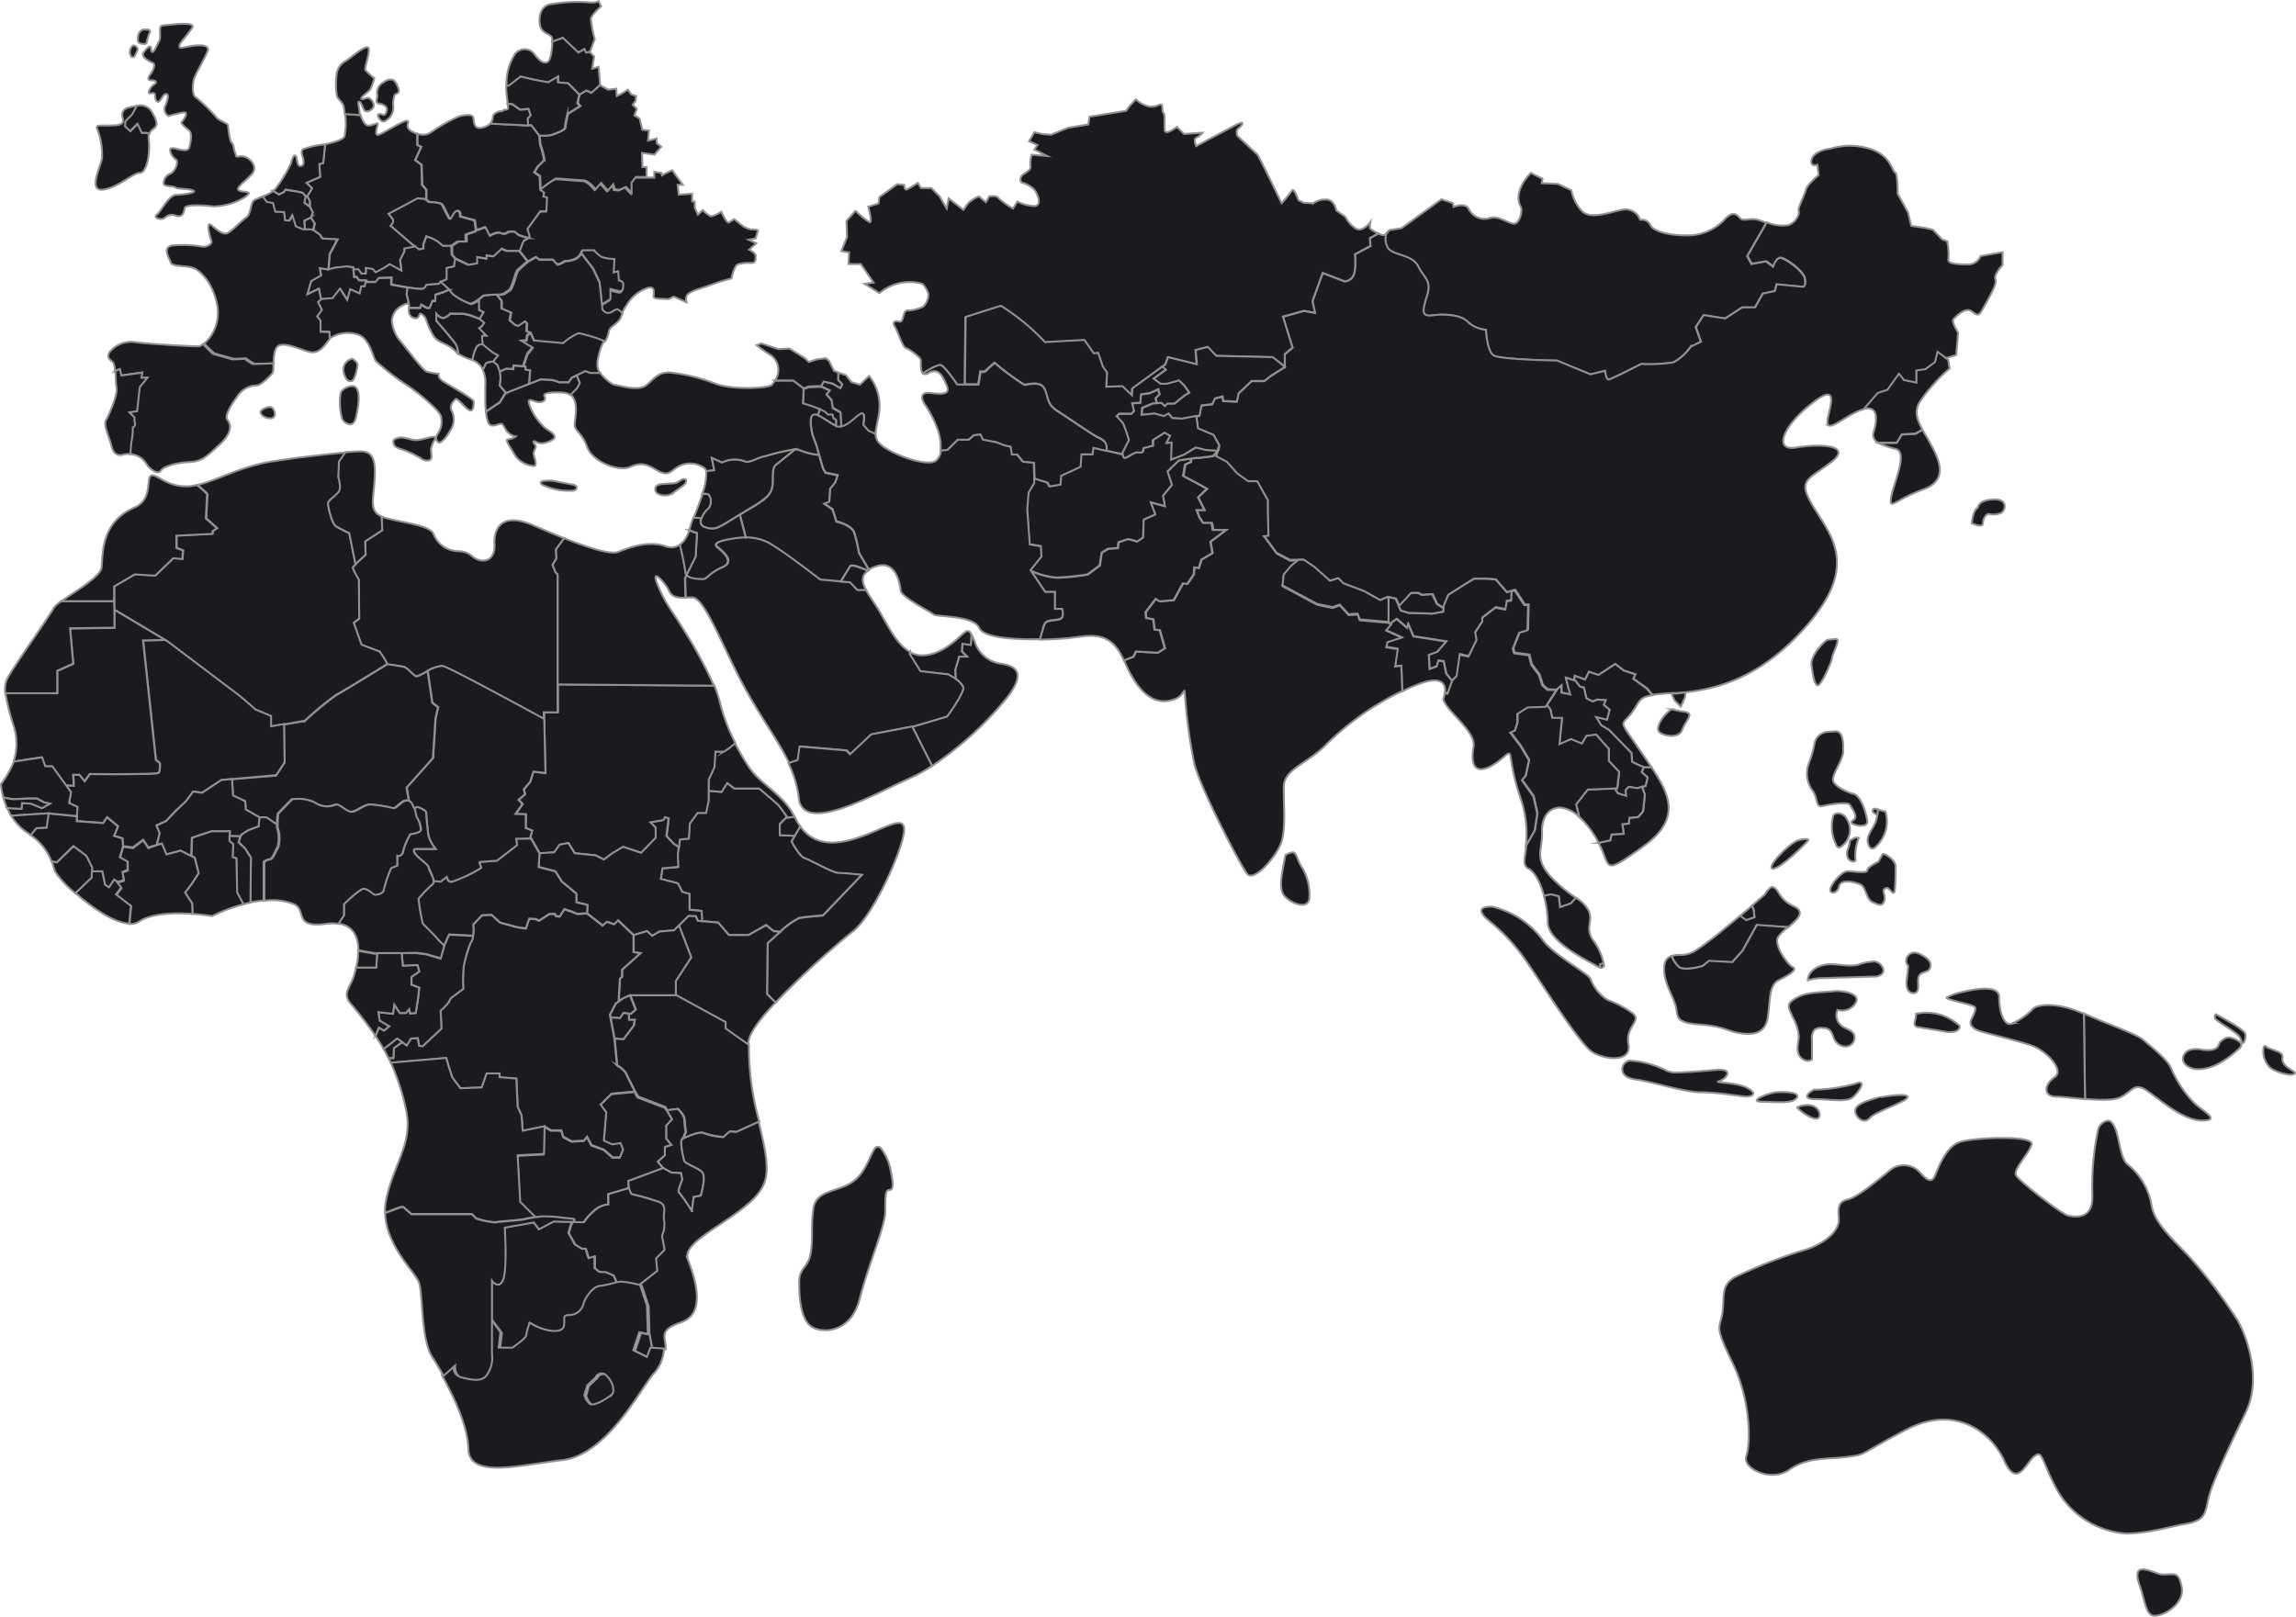 <?xml version="1.0" encoding="UTF-8"?> <svg xmlns="http://www.w3.org/2000/svg" id="Layer_1" data-name="Layer 1" viewBox="0 0 295.66 208.23"><defs><style>.cls-1,.cls-2{fill:#191b1e;}.cls-1,.cls-3{stroke:#919191;stroke-miterlimit:10;stroke-width:0.25px;}.cls-3{fill:none;}</style></defs><path class="cls-1" d="M574.67,316.72c-.4,1.52,2.87,2.06,1.05,2.29a6.13,6.13,0,0,1-2.52-.81,2.83,2.83,0,0,1-1-2.39c0-.15,0-.34.1-.45s.37,0,.33.12L574,316a1,1,0,0,1,.47.27A.55.55,0,0,1,574.67,316.72Z" transform="translate(-280.74 -180.58)"></path><path class="cls-1" d="M569.85,313.68c.16.51-.12,1.33-.33,1.25s0-.21-.41-.84-3.07-2-3.15-2.39.13-.49.13-.49C567.36,311.91,569.69,313.19,569.85,313.68Z" transform="translate(-280.74 -180.58)"></path><path class="cls-1" d="M569.32,315c.12.24-.1.52-.3.69-1.5,1.35-3.27,2.61-5.27,2.6-.9,0-2-.56-1.91-1.46a1.3,1.3,0,0,1,1-1.05,3.26,3.26,0,0,1,1.49,0,4,4,0,0,0,1.33,0,1.07,1.07,0,0,0,.88-.89s.69-.8,1.35-.68a2.89,2.89,0,0,1,1.18.51A.62.62,0,0,1,569.32,315Z" transform="translate(-280.74 -180.58)"></path><path class="cls-1" d="M563.23,322.58c1.1,1.1,3.64,2.32,1.1,2.32s-5.51-2.76-7.16-3.87-1.78.12-3.43.89c-.9.42-2.74.34-4.51.2l-.14-11c3.18,1.43,6.76,2.62,7.63,3.39s3.2,2.53,3.64,3.75A14.76,14.76,0,0,0,563.23,322.58Z" transform="translate(-280.74 -180.58)"></path><path class="cls-1" d="M568.86,350.61c1.1,1.87,3.2,7.39,1.1,11.8s-4.41,9.16-4.85,11.26-.56,2.76-3,3.2-4.86,1.22-7.61,1.22a11.09,11.09,0,0,1-8.94-5.75c-2-3.75-1.77-5.07-2.87-4.18s-2.21,4.18-3.87.54-6.29-7.28-12.58-4-5,3.2-7.72,3.53-5,0-7.39,1.66-6.07-.23-5.52-1.76.66-7-1.76-12-1.65-4.3-1.32-6.39-.33-3.65,1.76-4.74a62.39,62.39,0,0,1,8.83-3.43c2.53-.77,4.51-2.43,4.41-4s-.11-2.19,1.22-2.53,4-2.64,5.4-3.76a2.77,2.77,0,0,1,3.64.12c.66.66,1.55,1.87,2.09.66s1.45-3.86,3.31-4.42,9.5-.87,9.17.33-2.43,3.21-2,4,6,5.08,6.73,5.19,3.2.66,3.09-2.65a35.35,35.35,0,0,1,.77-8.61c.33-.77,1.19-1.15,1.55-.89,1.27.94,1,4.76,2.32,5.63a8.64,8.64,0,0,1,3,5.3c.43,2.32,3,4.53,4.84,6.51A63.07,63.07,0,0,1,568.86,350.61Z" transform="translate(-280.74 -180.58)"></path><path class="cls-1" d="M561.68,384.92c.45,2-2,3.76-3.52,3.76-1.14,0-1.22-2.1-1.88-3.87-.29-.76-.6-2,.22-2.09,1-.1,2,.66,2.76.66C560.81,383.38,561.24,382.93,561.68,384.92Z" transform="translate(-280.74 -180.58)"></path><path class="cls-1" d="M536.64,245c2.86-.55,2.43,1.33,1.76,1.66a2.54,2.54,0,0,1-1.55.11c-.33,0-.76.55-.76,1.21s-1.43,0-1.43,0,.1-1.65.76-2C535.42,246,535.46,245.24,536.64,245Z" transform="translate(-280.74 -180.58)"></path><path class="cls-1" d="M531.33,226.72l.28.19.19,1.12a22.29,22.29,0,0,0-3.82,4.26c-.81,1.26-.34,2.44.32,3.61l-.9.53-1.75.08-.66,1.08-2.38,0a1.08,1.08,0,0,1-.59-1.38c.41-1.48.67-3.31-1.16-3l-.17,0,1.82-2.1,1.25-.41,1.48-2.07.66.82,1.58.33v-1.57l1.16-.16,1.24-.91.33-1.33Z" transform="translate(-280.74 -180.58)"></path><path class="cls-1" d="M529.21,237.51c.92,1.73,2.82,4.79-.82,6.11s-4.38,2.75-4.14,1.09,2.24-5.8.66-6.29a12.58,12.58,0,0,1-2.3-.78l2.38,0,.66-1.08,1.75-.08.9-.53C528.59,236.43,528.94,237,529.21,237.51Z" transform="translate(-280.74 -180.58)"></path><path class="cls-1" d="M523.18,290.58c.33-.11,1.76.88,1.65,1.65a29.19,29.19,0,0,1-.1,3.1c-.23.77-.67-.66-1.22-.33s.1.77-.11,1.54-.66.66-1.55.22-.77-2-1.65-2.32-2.43-.66-2.65.33-1.33,1-1.1.23,1.54-2.21,2.2-2.21,2.54.33,2.54-.11,1.43-1.11,1.43-1.11Z" transform="translate(-280.74 -180.58)"></path><path class="cls-1" d="M522.47,285.63a5.25,5.25,0,0,0,.06-.79v0a8.18,8.18,0,0,0,1,.26,4.44,4.44,0,0,1-1.26,4.55c-.14.13-.33.27-.51.21a.36.36,0,0,1-.24-.16,1.6,1.6,0,0,1-.1-1.65c.24-.54.61-1,.83-1.56A4.05,4.05,0,0,0,522.47,285.63Z" transform="translate(-280.74 -180.58)"></path><path class="cls-1" d="M522.53,284.8v0a5.25,5.25,0,0,1-.06.79c-.26-.23-.66-.36-.58-.64S522.22,284.72,522.53,284.8Z" transform="translate(-280.74 -180.58)"></path><path class="cls-1" d="M521.19,286.27c.22,1.22-2.75.45-1.88,0s-.11-1.53-.33-2-2.53-.11-3.52.12-.56-1-1.33-2a3.74,3.74,0,0,1-.45-3.53,13.31,13.31,0,0,0,.72-2.53,1.85,1.85,0,0,1,1.73-1.49l.86-.06c1.11-.12,1.11,1.43,1.11,2.53s-1.44,3-1.32,3.76,1.76,1.53,2.65,1.76S521,285.07,521.19,286.27Z" transform="translate(-280.74 -180.58)"></path><path class="cls-1" d="M519.35,288.63a.73.73,0,0,1,.75-.12,5.9,5.9,0,0,0-.41,2.93c-.3.25-.8,0-1-.33a1.66,1.66,0,0,1,0-1.16,3.22,3.22,0,0,0,.27-1.13Z" transform="translate(-280.74 -180.58)"></path><path class="cls-1" d="M518.29,285.7a2.64,2.64,0,0,1-.45,3.91.48.48,0,0,1-.38.09c-.16,0-.24-.21-.3-.37a5.23,5.23,0,0,1-.43-3.33l.06-.28C517,285.14,517.87,285.28,518.29,285.7Z" transform="translate(-280.74 -180.58)"></path><path class="cls-1" d="M517.22,262.89c.55,0-.56,2-.56,2.42s-1.43,3.64-1.87,3.54-.66-1.66-.78-2.65,1.12-2.54,2-3.2A8.8,8.8,0,0,1,517.22,262.89Z" transform="translate(-280.74 -180.58)"></path><path class="cls-1" d="M512.25,288.82c.31-.12,1.55-.33,1.33,0s-3.54,3.64-4.53,3.64S510.91,289.36,512.25,288.82Z" transform="translate(-280.74 -180.58)"></path><path class="cls-1" d="M513.14,216.43c.21,1-.23,1.11-.23,1.11l-3.41-.33-.23.87-1.55.33-1,1.78h-1.65l-2.2,1.43-2.77-.44-1,1.54.66,1.88-1.33.66a6.72,6.72,0,0,1-2.19,2,20.62,20.62,0,0,1-4.2.22s-3.87,2-4.2,2-.44-1.12-.44-1.12l-1.88.45-4.3-1.77s-7.28-.11-8.16-.66-1-3.31-1-3.31a3.86,3.86,0,0,1-2.32-1c-.78-.87-2.87-1.09-4.42-.87s-1.53-.33-.87-2.44-.33-2.31-1.11-3.85-3-1.32-3.86-2.32a2.2,2.2,0,0,1-.24-1.92h0a2.64,2.64,0,0,0,.41-.45l1.57-.25,5.14-3.72,1.48.49.08.49s1.58-.66,2,.35a2.28,2.28,0,0,0,2.73,1.07c1-.33,2.24.66,3,.74s1.23-1.74.9-2.24-.74-2.14,1.32-4.3l1.5.75-.09.57,2.08.1,1.73.82a5.57,5.57,0,0,0,1.25,2.56c1.07,1.33,3.72.24,5.37-.07a2,2,0,0,1,2.24,1.32,1.22,1.22,0,0,1,1.32.66c.33.82,2.4,1.33,4.47,1.33a6.58,6.58,0,0,0,5.05-2c1.16-1.32,1.65-.58,2.07-.17s1.32-.17,2.48.25l.86.29-2.49,4.32.55,1,1.88-.33.88.66s.33-1,.88-1.11S512.91,215.43,513.14,216.43Z" transform="translate(-280.74 -180.58)"></path><path class="cls-1" d="M511,300l-4.07-.25-1.83,3.31-1.33,1.48-3-.16L500,305s-2.15.66-3,.16a3.71,3.71,0,0,1-1-1.46,3.61,3.61,0,0,1,1.15-.13c1.44,0,2.11-.67,3.64-1.78.92-.65,2.49-2,4.08-3.31l.73.56,1.07-.35-.09-.9-.21-.59c.58-.49,1.12-1,1.6-1.37,0,0,.65-1.06,1-1,.94.19.66,1.55,2.88,2.54C513.27,298.08,512.13,299.06,511,300Z" transform="translate(-280.74 -180.58)"></path><path class="cls-1" d="M497.69,272.26c1.32.23.1,1.1-.33,2.32s-2.55.77-3,.23.55-2.21,1.65-2.88A14.13,14.13,0,0,0,497.69,272.26Z" transform="translate(-280.74 -180.58)"></path><path class="cls-2" d="M459.54,257.47l-.09,0-1,.42-2.08-1.16-2.65-1-.66-.66-1.08.33-2.06-1.82-1.32-.91-.67,0-1.08,0-1.74-.91-1.65-2.24.58-.08-.08-3V245l-1.4-2.4h-1.17l-1.4-1-1.35-1.51-1.38-.72.24-.66.25-.75-.74-1.33-2-.82-.22-1.59.38-.06.25-1.33,1.41-.17.33-.74,1-.25.08.58,1.75.08.24-1.07,1.67-1.58h1.64l.83-.66,1.82-1.15v-1.66l1-.83-1.24-4,2.72-.75,1.41.26-.33-1.5,1.32-3.64,2.82,1.08s1.25,0,1.33-1.57a9.38,9.38,0,0,0,0-1.91l2-1.07-.08-1,1.09-.61a2.19,2.19,0,0,0,.65.2.68.68,0,0,0,.39-.22,2.2,2.2,0,0,0,.24,1.92c.88,1,3.09.77,3.86,2.32s1.77,1.76,1.11,3.85-.66,2.65.87,2.44,3.64,0,4.42.87a3.86,3.86,0,0,0,2.32,1s.11,2.77,1,3.31,8.16.66,8.16.66l4.3,1.77,1.88-.45s.11,1.12.44,1.12,4.2-2,4.2-2a20.62,20.62,0,0,0,4.2-.22,6.72,6.72,0,0,0,2.19-2l1.33-.66-.66-1.88,1-1.54,2.77.44,2.2-1.43h1.65l1-1.78,1.55-.33.23-.87,3.41.33s.44-.12.23-1.11-2.65-2.76-3.21-2.65-.88,1.11-.88,1.11l-.88-.66-1.88.33-.55-1,2.49-4.32a5.43,5.43,0,0,0,2.7.37c1-.25,1.57-1.5,1.4-1.83s.74-2,.92-2.72,1.65-1.91,1.65-1.91l-.16-1.32s-1,.33-.75-.67,1.9-1.4,2.39-1.4a8.62,8.62,0,0,1,4.81-.08c3,.74,3.23,3.14,3.56,3.14s.33,2.74.33,2.74l1.33,2.4.41,1.73,1.73.25,1.07.25,1.17,1.24.66.25a8,8,0,0,1,.16,2.31c-.16.67,1.58.67,2.65.67a1.71,1.71,0,0,0,1.49-1.08l2.83-.5v1.66s-1.17,1.24-.92,1.82-.66,2.07-1.42,3.47-.82,1.25-1.64.66-2,.67-2.33,1,.59,1.74.59,1.74l-.24,2.89-1.29.39-1.12-.8-.33,1.33-1.24.91-1.16.16v1.57l-1.58-.33-.66-.82-1.48,2.07-1.25.41-1.82,2.1c-1.69.41-3.87,2.43-4.51,2.08a.18.18,0,0,1-.11-.13c-.43-.82,2.22-6-1.91-2.81s-5,6.29-2.16,5.79a16.32,16.32,0,0,1,2.77-.24c2.18,0,3.89.54,1.61,2.22-3.21,2.41-4.21,2.24-2.06,5.8s5.65,7.35-.59,14.73c-5.74,6.83-11.44,8.51-15.91,9l-1.21.11-.63,0c-1.11.08-1.88.14-2.46.22l-.72-.84L491.07,268l.25-.58-1.5-.49-1.07-.84-2.16,1.42-1.23-.41-.5,1-1.33-.49-.06.45,0,.13-1.07-.33.33,1.33.25.82-1.16-.24v-.91l-.64.56-1.1-.08-.66-.58-.41-1.32-1-1.33-.31-1.23-1.91-.25-.17-.58.83-2.07,1.07-.33.08-3.23h-.49l-1.24-1.89-.45.13-.62.19-1.42-1.65-1.23-.09h-1.58l-1.24.76-2.07,1.32-.58,1.4,0,.33-.86-.58-.58-1.24-1.33.09-.5-.25h-.9l-1.56,1.69-.43-.95Z" transform="translate(-280.74 -180.58)"></path><path class="cls-3" d="M459.54,257.47l-.09,0-1,.42-2.08-1.16-2.65-1-.66-.66-1.08.33-2.06-1.82-1.32-.91-.67,0-1.08,0-1.74-.91-1.65-2.24.58-.08-.08-3V245l-1.4-2.4h-1.17l-1.4-1-1.35-1.51-1.38-.72.24-.66.25-.75-.74-1.33-2-.82-.22-1.59.38-.06.25-1.33,1.41-.17.33-.74,1-.25.08.58,1.75.08.24-1.07,1.67-1.58h1.64l.83-.66,1.82-1.15v-1.66l1-.83-1.24-4,2.72-.75,1.41.26-.33-1.5,1.32-3.64,2.82,1.08s1.25,0,1.33-1.57a9.38,9.38,0,0,0,0-1.91l2-1.07-.08-1,1.09-.61a2.19,2.19,0,0,0,.65.2.68.68,0,0,0,.39-.22,2.2,2.2,0,0,0,.24,1.92c.88,1,3.09.77,3.86,2.32s1.77,1.76,1.11,3.85-.66,2.65.87,2.44,3.64,0,4.42.87a3.86,3.86,0,0,0,2.32,1s.11,2.77,1,3.31,8.16.66,8.16.66l4.3,1.77,1.88-.45s.11,1.12.44,1.12,4.2-2,4.2-2a20.62,20.62,0,0,0,4.2-.22,6.72,6.72,0,0,0,2.19-2l1.33-.66-.66-1.88,1-1.54,2.77.44,2.2-1.43h1.65l1-1.78,1.55-.33.23-.87,3.41.33s.44-.12.23-1.11-2.65-2.76-3.21-2.65-.88,1.11-.88,1.11l-.88-.66-1.88.33-.55-1,2.49-4.32a5.43,5.43,0,0,0,2.7.37c1-.25,1.57-1.5,1.4-1.83s.74-2,.92-2.72,1.65-1.91,1.65-1.91l-.16-1.32s-1,.33-.75-.67,1.9-1.4,2.39-1.4a8.62,8.62,0,0,1,4.81-.08c3,.74,3.23,3.14,3.56,3.14s.33,2.74.33,2.74l1.33,2.4.41,1.73,1.73.25,1.07.25,1.17,1.24.66.25a8,8,0,0,1,.16,2.31c-.16.67,1.58.67,2.65.67a1.71,1.71,0,0,0,1.49-1.08l2.83-.5v1.66s-1.17,1.24-.92,1.82-.66,2.07-1.42,3.47-.82,1.25-1.64.66-2,.67-2.33,1,.59,1.74.59,1.74l-.24,2.89-1.29.39-1.12-.8-.33,1.33-1.24.91-1.16.16v1.57l-1.58-.33-.66-.82-1.48,2.07-1.25.41-1.82,2.1c-1.69.41-3.87,2.43-4.51,2.08a.18.18,0,0,1-.11-.13c-.43-.82,2.22-6-1.91-2.81s-5,6.29-2.16,5.79a16.32,16.32,0,0,1,2.77-.24c2.18,0,3.89.54,1.61,2.22-3.21,2.41-4.21,2.24-2.06,5.8s5.65,7.35-.59,14.73c-5.74,6.83-11.44,8.51-15.91,9l-1.21.11-.63,0c-1.11.08-1.88.14-2.46.22l-.72-.84L491.07,268l.25-.58-1.5-.49-1.07-.84-2.16,1.42-1.23-.41-.5,1-1.33-.49-.06.45,0,.13-1.07-.33.33,1.33.25.82-1.16-.24v-.91l-.64.56-1.1-.08-.66-.58-.41-1.32-1-1.33-.31-1.23-1.91-.25-.17-.58.83-2.07,1.07-.33.08-3.23h-.49l-1.24-1.89-.45.13-.62.19-1.42-1.65-1.23-.09h-1.58l-1.24.76-2.07,1.32-.58,1.4,0,.33-.86-.58-.58-1.24-1.33.09-.5-.25h-.9l-1.56,1.69-.43-.95Z" transform="translate(-280.74 -180.58)"></path><path class="cls-1" d="M497.82,269.76l-.13.69-.51,1.15-.82-.83-.38-.86.63,0Z" transform="translate(-280.74 -180.58)"></path><path class="cls-1" d="M493.4,279.39c2.29,3.41,3.94,6.62-1,10.17-5.55,4-4.13,2.65-5.8-.41l1.5-.33.17-.75,1.56-.09-.16-1.23.82-.09.08-.74,1.09-.08.66-.74.24-2.16-.36-1,.45-.13.25-1.09-.75-.66.25-.66Z" transform="translate(-280.74 -180.58)"></path><path class="cls-1" d="M492.8,269.29l.72.84c-1.49.21-1.57.57-2.29,1.72-1.7,2.75-2.59.52,1.32,6.29l.85,1.25h-1l-.74-.32-.74-.35-.1-1.15-2.9-3-1-.58-.66-1.07,1.41.33L488,272l-.76-.66.25-.58-1.07-.08-.58.25-.82-.41-.33-1.4-.51-.1-.72-.95.06-.45,1.33.49.5-1,1.23.41,2.16-1.42,1.07.84,1.5.49-.25.58Z" transform="translate(-280.74 -180.58)"></path><polygon class="cls-1" points="211.45 101.34 210.83 101.54 209.75 101.36 209.34 101.79 209.41 102.53 208.34 102.2 207.92 101.55 208.26 101.54 208.5 99.46 207.18 98.05 207.18 96.49 205.53 94.66 204.29 94.82 203.71 95.83 202.3 95.25 200.81 95.91 201.14 92.52 199.89 92.52 199.66 91.43 199.19 90.84 200.48 88.86 200.42 88.86 201.06 88.3 201.06 89.21 202.22 89.45 201.97 88.63 201.64 87.3 202.71 87.63 202.73 87.5 203.46 88.45 203.96 88.55 204.29 89.95 205.11 90.36 205.69 90.11 206.77 90.19 206.51 90.77 207.27 91.43 206.94 92.68 205.53 92.35 206.2 93.42 207.18 94 210.08 96.98 210.17 98.13 210.91 98.48 211.65 98.8 211.4 99.46 212.16 100.12 211.9 101.2 211.45 101.34"></polygon><path class="cls-1" d="M492.19,281.92l.36,1-.24,2.16-.66.74-1.09.08-.08.74-.82.09.16,1.23-1.56.09-.17.75-1.5.33a11.85,11.85,0,0,0-2.5-3.35l-.39-1.62,1.49-1.9,3.47-.15.42.65,1.07.33-.08-.74.41-.43,1.09.18Z" transform="translate(-280.74 -180.58)"></path><path class="cls-1" d="M488.66,282.13l-3.47.15-1.49,1.9.39,1.62a4,4,0,0,0-2.45-1.21c-1.33,0-2.41,1.09-2.33,3.23s-1.07,3.23,1.08,5.63a18.16,18.16,0,0,0,3.27,2.75l-.62.73-1.4.49-.17-1.4-1-.25-.9.18c-.45-1.61-1.16-3.06-2-3.49s-.45-1.35-.29-3l1.13-2,.33-2.16-.5-2.22L476.75,281l.49-.58.43-2-1.09-1.82-1.32-1.74.58-.25.33-1v-1.15l1.32-.84,2.32-.08.12-.18.46.59.24,1.09h1.25l-.33,3.39,1.49-.66,1.41.58.58-1,1.24-.16,1.64,1.83v1.56l1.33,1.41-.24,2.08Z" transform="translate(-280.74 -180.58)"></path><path class="cls-1" d="M487.11,304.67l-.34.14,0,.38a1.59,1.59,0,0,1-.35-.15c-1.58-.92-6.38-3.24-6.38-5.71a13.26,13.26,0,0,0-.49-3.37l.91-.19,1,.25.17,1.4,1.4-.48.63-.73a4.36,4.36,0,0,1,1.68,1.7c.58,1.42-.57,2.16.58,3.82a7.21,7.21,0,0,1,1.34,3.06Z" transform="translate(-280.74 -180.58)"></path><path class="cls-1" d="M481.16,269.44h0l-1.28,2-.12.18-2.32.08-1.32.84v1.15l-.33,1-.58.25,1.32,1.74,1.09,1.82-.43,2-.49.58,1.49,2.07.5,2.22-.33,2.16-1.13,2a13.87,13.87,0,0,0-.7-6.18c-1.91-5.63-.66-6.54-2.32-5.13s-4.45,2.9-3.72-1.49c.33-2-3.64-4.64-3.89-6.12a3.58,3.58,0,0,0,.17-.78l.33.12.57-1.6,0-.06.56-.58.42-2.82,1.16.25,1-2.06-.17-1,.91-1.4v-.5l1.74-1.33,1.24.25.18-1.07.57-.08.05-1.19.45-.13,1.24,1.89h.49l-.08,3.23-1.07.33-.83,2.07.17.58,1.91.25.31,1.23,1,1.33.41,1.32.66.58Z" transform="translate(-280.74 -180.58)"></path><polygon class="cls-1" points="180.14 78.07 180.38 78.62 181.36 78.93 184.43 79.03 185.83 78.78 185.87 78.36 185.91 78.03 186.49 76.63 188.56 75.31 189.8 74.55 191.38 74.55 192.61 74.64 194.03 76.28 194.65 76.1 194.6 77.29 194.03 77.37 193.86 78.44 192.61 78.19 190.88 79.52 190.88 80.02 189.96 81.42 190.13 82.42 189.14 84.48 187.98 84.23 187.57 87.05 187 87.63 186.98 87.69 186.24 86.72 185.91 85.14 185.25 85.06 185.01 85.81 184.1 86.14 184 84.32 185.09 83.91 186.24 82.59 182.02 81.93 181.36 80.35 181.2 80.84 179.87 79.69 179.29 80.1 179.09 80.34 178.8 80.1 178.8 76.89 179.71 77.12 180.14 78.07"></polygon><path class="cls-1" d="M467.72,268.27l-.57,1.6-.33-.12c.09-.93-.25-2.2-3.23-1.13-.74.28-1.51.6-2.28,1l-.12-3.27h-.83l.33-2.24-1.48-.24.16-.66,1.82-.58-2-.92.62-.75.2-.24.58-.41,1.33,1.15.15-.49.67,1.58,4.22.66-1.15,1.32-1.09.41.1,1.82.91-.33.24-.75.66.08.33,1.58Z" transform="translate(-280.74 -180.58)"></path><polygon class="cls-1" points="185.87 78.36 185.83 78.78 184.43 79.03 181.36 78.93 180.38 78.62 180.14 78.07 181.7 76.38 182.6 76.38 183.1 76.63 184.43 76.54 185.01 77.78 185.87 78.36"></polygon><path class="cls-1" d="M461.19,266.31l.12,3.27a36.21,36.21,0,0,0-9.64,6.74c-2.64,2.74-5.62,3.23-5.62,5.7s.25,5.06-.26,6.88-3.56,5.38-4.46,4.22-6-11-6.79-14.16a66,66,0,0,1-1.23-9.17c0-.76-.25.49-1.25.82s-3.85,1.42-6.54-4.89l0-.08,1.21-.49.32-.66,2.82.16.91-.58-.66-2.32-.66-.08-.18-1.32-.91-.17-.08-.75,1.32-1.73.51.33,1.81-.16,1.17-2.16.57.08.83-1.23.08-.91.58.08.33-1.08,1.41-.83-.24-1.48,2-1.5h-1.66l-.16-.9H435.7l-.5-.75-.33-.92h1l-.82-1.64,1.15-1.09-1.48-.82-1.57-.83.25-1.48.74-.33,0-.41a7,7,0,0,1,.86-.1c.42,0,2-.24,2-.24l.58-.66-.24.66,1.38.72,1.35,1.51,1.4,1h1.17L444,245v1.57l.08,3-.58.08,1.65,2.24,1.74.91,1.08,0-.91.72-1,1.16-.16,1.41,4.46,2.39,2,.41.91-.33,1.15,1.25,1.17-.08.25.74,3.72.33.29.24-.62.75,2,.92-1.82.58-.16.66,1.48.24-.33,2.24Z" transform="translate(-280.74 -180.58)"></path><polygon class="cls-1" points="178.8 76.89 178.8 80.1 175.08 79.77 174.83 79.03 173.66 79.11 172.51 77.86 171.6 78.19 169.61 77.78 165.15 75.39 165.31 73.98 166.3 72.82 167.22 72.1 167.88 72.08 169.2 72.97 171.27 74.8 172.34 74.47 173 75.13 175.65 76.13 177.73 77.29 178.71 76.87 178.8 76.89"></polygon><path class="cls-1" d="M430.37,227.85l-3.85,2.81-.06.89-1.22-1.17-2.09.07.11-1.83-.54-.77-.61-1.76-.56.06-1.22-1.73-5.07.28a27.94,27.94,0,0,0-5.68-4.68l-4.53,1.44-.09,8.66H404s-1.55-2.32-2.1-2.49c-.39-.12-1.65.63-2.3,1.06-.38-.35-.25-1.5-.29-1.78s-1.38-1.32-1.88-1.48-1.1-2.26-1.43-2.71-.23-.93.49-.72.4-1.32,1.06-1.43a5.06,5.06,0,0,0,2.09-.5,2.38,2.38,0,0,0,.66-1.6,3.24,3.24,0,0,0-.77-1.33,6,6,0,0,0-5.54,1.19l-1.91-1.19,1.15-.16-1.64-2.39H390l.08-1.5-1-.16.74-1.83-.08-2.06,1.17-1.33a9.13,9.13,0,0,0,1.81,1.49c.41.09-.17-2-.17-2l1.32-.41.1-.82,2.31-1.66.9.08s0,.75.35.59,1.4-.84,1.4-.84l.41.66h1.33l1.07,1.08.91,1.57.25-1.32,1.91,1.49a6.58,6.58,0,0,1,.66-.91,3.82,3.82,0,0,1,1.33-.83l.9.75.42-.75s1-.16,1.15.17a11.19,11.19,0,0,0,1.91,1.4l.57-.91a5.29,5.29,0,0,0,2.16.58c1.07,0,.49-1.65-.08-2.22a3.94,3.94,0,0,0-1.58-.84s-.41-.58.33-1.07.92-.66.84-1.09a4.36,4.36,0,0,1,.16-1.4l2,.17-1.65-.83.41-.58-1.08-.49.67-1.16,1.07.24,1.08.08,2.23-.9,2.57-.42.16-1,4.72-.76.41-.57.83-.91a3.71,3.71,0,0,0,1.66.91c.9.16,1.24-.25,1.57-.25s.08.92.33,1.08.09,1.48.17,2.23,1.56-.41,1.56-.41l.92.9,2.39-.16a2.85,2.85,0,0,1-.82.67c-.41.15,0,1.07,0,1.07l1.33-.74s1.48-.76,3.46-1.83.92.09.59.33-.08.91-.08.91l2.57,2.4c.24.25,3.13,6.29,3.13,6.29a21.09,21.09,0,0,0,1.33-1.65c.25-.41.83,1.24.83,1.24l.67.33,1.24.08a2.53,2.53,0,0,1,1.56-.49c1.17-.08,1.41,1.4,1.41,1.4l1.16.83a3.82,3.82,0,0,0,1.33,1.49c.91.58,1.9-.83,1.9-.83a6.72,6.72,0,0,0-.08.75c0,.16.59.49,1.09.72l-1.09.61.08,1-2,1.07a9.38,9.38,0,0,1,0,1.91c-.08,1.57-1.33,1.57-1.33,1.57l-2.82-1.08-1.32,3.64.33,1.5-1.41-.26-2.72.75,1.24,4-1,.83v1.66l-1.57-1.25-7.28-.17-1.09-1.15-1.56.41.16,1.83-3.72-.92-.33.94Z" transform="translate(-280.74 -180.58)"></path><path class="cls-1" d="M449.36,296.1c0,1.76-2.32.89-3.21-.11s-.21-3.43.12-5.29a2.42,2.42,0,0,1,.88-.33c.55-.12.66,1.09,1.21,1.86A6.76,6.76,0,0,1,449.36,296.1Z" transform="translate(-280.74 -180.58)"></path><polygon class="cls-1" points="148.97 51.92 149.58 51.88 150 52.29 150.33 51.96 151.25 51.96 152.48 50.97 153.14 50.56 152.48 49.64 151.81 49.06 150.24 49.48 149.42 49.48 148.5 48.82 150.08 47.66 149.63 47.27 150.08 46.94 150.41 46 154.13 46.92 153.97 45.09 155.54 44.68 156.62 45.83 163.9 46 165.47 47.25 163.65 48.4 162.82 49.06 161.18 49.06 159.51 50.64 159.27 51.71 157.52 51.63 157.44 51.05 156.45 51.3 156.12 52.04 154.72 52.21 154.46 53.54 154.08 53.6 152.23 53.95 150.99 53.87 150.49 53.29 149.92 53.62 148.68 53.29 147.02 53.46 147.1 52.54 148.5 51.96 148.97 51.92"></polygon><path class="cls-1" d="M438.6,248.84l-2,1.5.24,1.48-1.41.83-.33,1.08-.58-.08-.08.91-.83,1.23-.57-.08-1.17,2.16-1.81.16-.51-.33-1.32,1.73.08.75.91.17.18,1.32.66.08.66,2.32-.91.58-2.82-.16-.32.66-1.21.49c-1.9-4.37-4.78-3-7.82-2.82-.88.07-1.91.12-3,.14a20.56,20.56,0,0,1,.6-2c.25-.58,1.58-.41,2.07-.66s.17-1.25.17-1.25h-.92v-2.23h-1.24l-1.84-2.73a9.83,9.83,0,0,0,3.34.91,30.35,30.35,0,0,0,4-.41l1.56-1.16.25-1.66.84-.49,1.24-.09.08-.74L426,250l1.15.33.74-.51.09-2.31,1.49-.66-.59-1.57,1.83.49-.25-1.32,1.15-1.41-.57-1.73,1.48-1.42s.84-.14,1.54-.23l0,.41-.74.33-.25,1.48,1.57.83,1.48.82L435,244.63l.82,1.64h-1l.33.92.5.75h1.08l.16.9Z" transform="translate(-280.74 -180.58)"></path><path class="cls-1" d="M437,236.59l.74,1.33-.25.75-1.48-.09-1.33-.33-1.49.91-1.69.66.06-2.21-.67.06.46-.93-.67-.4-1.49.94V238l-1.21.32-.06.34c-.06.32-.49.21-.83.21s-1.27.72-1.54.72-.28-.49-.28-.49l-.11,0,.92-1.82-.34-1.08-.41-1.07-.83-.91.33-.33h1.58l.33-.34-.25-1,1.07-.08.08-1.07,1.16-.17,1.08-.49.17.66-.51.49.14.62-.47,0-1.4.58-.08.92,1.66-.17,1.24.33.57-.33.5.58,1.23.08,1.86-.35.22,1.59Z" transform="translate(-280.74 -180.58)"></path><path class="cls-1" d="M423.21,238.62l2,.46.11,0s0,.49.28.49,1.21-.72,1.54-.72.77.11.83-.21l.06-.34,1.21-.32v-.73l1.49-.94.67.4-.46.93.67-.06-.06,2.21,1.69-.66,1.49-.91,1.33.33,1.48.09-.58.66s-1.57.24-2,.24a7,7,0,0,0-.86.1c-.7.09-1.54.23-1.54.23l-1.48,1.42.57,1.73-1.15,1.41.25,1.32-1.83-.49.59,1.57-1.49.66-.09,2.31-.74.51L426,250l-1.25.41-.08.74-1.24.09-.84.49-.25,1.66-1.56,1.16a30.35,30.35,0,0,1-4,.41,9.83,9.83,0,0,1-3.34-.91l-.05-.08,1.4-1.75-.08-1.32-1.42-.24-.33-4.56.18-2.14.74-1.17,0-.62,1.67.52.28.49,1.38-.23.1-1.15,2.49-1.15.11-1.6h1.44l.11-.84Z" transform="translate(-280.74 -180.58)"></path><path class="cls-1" d="M433.22,230.22l.66.92-.66.41-1.24,1h-.91l-.33.33-.42-.41-.61,0-.14-.62.51-.49-.17-.66-1.08.49-1.16.17-.08,1.07-1.07.08.25,1-.33.34h-1.58l-.33.33.83.91.41,1.07.34,1.08-.92,1.82-2-.46v-.4c0-.82-.61-1.1-1.22-1.38s-3.7-2.42-5.07-3.31-1.17-1.6-1.66-2.8-2.16-.56-2.65-.61a31.55,31.55,0,0,1-3.8-2.82s-.88.78-1.11,1-.71.12-.71.12l-.28,1.66H405l.09-8.66,4.53-1.44a27.94,27.94,0,0,1,5.68,4.68l5.07-.28,1.22,1.73.56-.06.61,1.76.54.77-.11,1.83,2.09-.07,1.22,1.17.06-.89,3.85-2.81.45.39-1.58,1.16.92.67H431l1.57-.43Z" transform="translate(-280.74 -180.58)"></path><path class="cls-1" d="M405,230.12h1.75l.28-1.66s.5.16.71-.12,1.11-1,1.11-1a31.55,31.55,0,0,0,3.8,2.82c.49,0,2.16-.61,2.65.61s.28,1.92,1.66,2.8,4.46,3,5.07,3.31,1.22.56,1.22,1.38v.4l-1.71-.4-.11.84H420l-.11,1.6-2.49,1.15-.1,1.15-1.38.23-.28-.49-1.67-.52-.06-2-1.42-.15-.74-.92H411l-.16-1-.74-.16-1.09-.42-1.73-.33-.33-.67-.83.1-.66.57h-1.41l-1.33,1.32-.87.09a6.44,6.44,0,0,0-.31-2.59,14.3,14.3,0,0,0-1.65-3.31c-.39-.51-.94-1.78.77-1.55s2.42.05,2-.94-1-2.43-2.32-1.66c-.35.23-.59.21-.75.07.65-.43,1.91-1.18,2.3-1.06.55.17,2.1,2.49,2.1,2.49Z" transform="translate(-280.74 -180.58)"></path><path class="cls-1" d="M386.05,234.05c.65.25,1.54,1,2.34,1.36l.06,0a1,1,0,0,0,.62,0c1.07-.21,2.26-1.69,2.69-1.69s.16,1.48.16,1.48l.66.75a7.19,7.19,0,0,0,.9.39c0,.78.28,1.3,1.36,2,1.94,1.21,5.25,2.2,6.29,1.66a1.69,1.69,0,0,0,.76-1.38l.87-.09,1.33-1.32h1.41l.66-.57.83-.1.33.67,1.73.33,1.09.42.74.16.16,1h.66l.74.92,1.42.15.06,2,0,.62L413.2,244l-.18,2.14.33,4.56,1.42.24.08,1.32-1.4,1.75.05.08,1.84,2.73h1.24V259h.92s.33,1-.17,1.25-1.82.08-2.07.66a20.56,20.56,0,0,0-.6,2c-3.41.06-7.26-.19-7.83-1.46a1.52,1.52,0,0,0-.45-.53c-1.43-1.06-5.14-.91-5.43-1.2s-4.15-2.24-4.23-3.06-.59-4-3.14-3.15a4.47,4.47,0,0,0-.95.43l-1.28-2.17a23.25,23.25,0,0,0-.59-2.56c-.33-1.08-2.31-1.49-2.31-1.49l-.51-1.58-1.07-.74.66-.25.1-1.66.66-.82.32-.91-1.57-.33-.33-.58-.5-1.74-.41-1.4-.41-1.07s-.58-2.24,0-2.65A.67.67,0,0,1,386.05,234.05Z" transform="translate(-280.74 -180.58)"></path><path class="cls-1" d="M409.55,266.05c1.82.26,3.65,1,.59,4.72a44.25,44.25,0,0,1-9.37,8.46l-2.56-5.08.33-.07,4.14-1.23s2.32-3.15,2.07-3.82a2.81,2.81,0,0,0-.94-1l-.06-1.18.51-1.74h1l-.66-.66.08-1,1.07.17.11-1.31a8.09,8.09,0,0,1,.39.9A4.14,4.14,0,0,0,409.55,266.05Z" transform="translate(-280.74 -180.58)"></path><path class="cls-1" d="M405.85,262.35l-.11,1.31-1.07-.17-.08,1,.66.66h-1l-.51,1.74.06,1.18a9.63,9.63,0,0,0-1-.61l-3.56-.41-1.41-2.24.11-.21a3.34,3.34,0,0,0,1.79.38c2.73-.17,4.81-2.73,5.3-3S405.61,261.9,405.85,262.35Z" transform="translate(-280.74 -180.58)"></path><path class="cls-1" d="M389,255.45l1.19.09.94,1,1.12,0c.45.85,1.18,1.82,1.81,2.89,1.19,2.07,2.27,4.26,3.91,5.14l-.11.21,1.41,2.24,3.56.41a9.63,9.63,0,0,1,1,.61,2.81,2.81,0,0,1,.94,1c.25.67-2.07,3.82-2.07,3.82l-4.14,1.23-.33.07-5.21,1-2.73,2.57-.5-.5-6-.5-.25,1.74-1.18.4c-1.23-2.59-3.11-5.12-5.19-8.76-3.23-5.62-5.62-12.74-7.36-12.58-.28,0-.53,0-.77,0l-.06-2.52.22-.44c.4.51,1.72.55,2.15.55s.77-.82,2.49-1.54-.23-2.16-.72-2.59.21-.79,1.87-1.05a11.16,11.16,0,0,1,1.83-.19,6.53,6.53,0,0,1,2.58.52c1.49.6,7,4.91,7,4.91Z" transform="translate(-280.74 -180.58)"></path><path class="cls-1" d="M398.21,274.15l2.56,5.08a21.09,21.09,0,0,1-3,1.64c-3.53,1.56-10.37,5.44-13.06,4.21a1.89,1.89,0,0,1-1.09-1.64,14.61,14.61,0,0,0-1.35-4.57l1.18-.4.25-1.74,6,.5.5.5,2.73-2.57Z" transform="translate(-280.74 -180.58)"></path><path class="cls-1" d="M383.07,288.23l.72-1.21c1.69,2.34,4.22,2.51,7.39,1.47,3.56-1.17,6.38-3.32,5.95-.59s-3.94,10.49-6.47,12.56a109.81,109.81,0,0,0-10.05,9.24l-1.1-1.1.08-6.54s.74-.7,1.6-1.45a10.12,10.12,0,0,1,2.46-1.78c.83-.16,3.06-.33,3.06-.33l5-5.22s-2.24-.24-3-.24-3.81-1.75-4.38-1.91-1.67-2.14-1.67-2.14Z" transform="translate(-280.74 -180.58)"></path><path class="cls-1" d="M395.4,331.19c.49,2.24.33,2.65-.17,2.65s-.49,1-.49,2.82-2.16,6.78-3.31,11.25-5,4.46-6.29,3.47-1.49-3.64-1.49-5.63,1.16-1.81,1.49-3.8,0-3.15.33-5.64,3-2.14,5-3.47c1.71-1.14,2.2-3.27,2.94-4.37a.48.48,0,0,1,.76,0A6.5,6.5,0,0,1,395.4,331.19Z" transform="translate(-280.74 -180.58)"></path><path class="cls-1" d="M392.66,229a6.21,6.21,0,0,1,1.24,5c-.18,1.1-.39,1.86-.42,2.44a7.19,7.19,0,0,1-.9-.39l-.66-.75s.34-1.48-.16-1.48-1.62,1.48-2.69,1.69l-.12-1.87-1-.58-.15-1-.67-.75.41-.49-1.07-.51.33-.58,1.15.25,1,.59.24-.49-.49-.51-.05-1,1,.32.74.91,1.08.33Z" transform="translate(-280.74 -180.58)"></path><path class="cls-1" d="M391.35,251.82l1.28,2.17-.12.08c-.86-.36-2.1-.9-2.3-.57s-.84,1.37-1.19,1.95l-2.66-.23s-5.53-4.31-7-4.91a6.53,6.53,0,0,0-2.58-.52l-.76-2.92h0c3-1.82,4.22-2.32,4.22-4.22s.09-2,.76-2.48l2.11-1.71a1.52,1.52,0,0,1,.69.13,8.12,8.12,0,0,0,2.4.58l.5,1.74.33.58,1.57.33-.32.91-.66.82-.1,1.66-.66.25,1.07.74.51,1.58s2,.41,2.31,1.49A23.25,23.25,0,0,1,391.35,251.82Z" transform="translate(-280.74 -180.58)"></path><path class="cls-1" d="M392.27,256.57l-1.12,0-.94-1-1.19-.09c.35-.58,1-1.66,1.19-1.95s1.44.21,2.3.57C391.59,254.72,391.73,255.57,392.27,256.57Z" transform="translate(-280.74 -180.58)"></path><path class="cls-1" d="M368.14,289.69l.11-1,1.16-.12.12-1.93,1-1.38h1.1l.33-1.59,0-1.26,1.68.15.73-1.15.92.71h3.21s2.21,1.87,2.42,2.09.87,1.14,1.22,1.65H382l-.83.83v1.43l1.91.08-.42.76s1.08,2,1.67,2.14,3.62,1.91,4.38,1.91,3,.24,3,.24l-5,5.22s-2.23.17-3.06.33a10.12,10.12,0,0,0-2.46,1.78l-.85-.1-.94-.77L377.14,301H374.6l-1.38-1.6-2.07-.19-.07-1.31-1.55-.16v-2l-.94-.27-.56-1.1-2.2-.56.21-1.38,2-.17-.05-1.65Z" transform="translate(-280.74 -180.58)"></path><path class="cls-1" d="M389.07,235.48a1,1,0,0,1-.62,0s0,0-.05,0v-.77l-.33-.17-.13-.49h-.59l-.39-.39-.66-.31-1.08-.41-1.07-.33.08-1.91,0,0,.69-.25,1.59-.05,1.06.5-.41.49.66.76.15,1,1,.58Z" transform="translate(-280.74 -180.58)"></path><path class="cls-1" d="M389.19,230.07l-.24.49-1-.59-1.14-.25-.33.58h0l-1.59.05-.69.25-1.3-1h-2.38a2.33,2.33,0,0,0-.79-3.44,18.57,18.57,0,0,1-1.56-1.12l.59-.23,2.24.74,1.4-.08,2,1.25.5.49,1-.34,1.16-.15.42.31.66,1.32.53.19,0,1Z" transform="translate(-280.74 -180.58)"></path><path class="cls-1" d="M388.39,234.63v.78c-.8-.37-1.69-1.11-2.34-1.36l.25-.77.66.31.39.38h.59l.12.5Z" transform="translate(-280.74 -180.58)"></path><path class="cls-1" d="M383.12,238.45a28.53,28.53,0,0,0-3.78.88c-1.07.16-2.07,1-2.73.67a3.78,3.78,0,0,0-2.89.16l-1.32-.59.32,1.58-.74.08-.3.06a.58.58,0,0,0-.19-.39,3.14,3.14,0,0,0-3.65-.08c-1,.74-1.24,1.07-2.64.25s-2-.91-3.39-.33-4.76-.62-5.47-2.62c-.61-1.71-1.6-2.07-1.6-2.82s.64-3.05-.57-3.9l.84-.84.37-.67-.39-1,1.14-.55.66.25h1.26a1.12,1.12,0,0,0,.1.18,6,6,0,0,0,1.55,1.33c1.1.21,3.26.87,4.25.1s1.48-1.65,2.93-1.65a22.49,22.49,0,0,1,6.12,1.5c2.21.76,6.68.54,7.12.1a3.93,3.93,0,0,0,.4-.53h2.38l1.32,1-.08,1.91,1.08.33,1.08.41-.25.77a.67.67,0,0,0-.66,0c-.58.41,0,2.65,0,2.65l.41,1.07.41,1.4a8.12,8.12,0,0,1-2.4-.58A1.52,1.52,0,0,0,383.12,238.45Z" transform="translate(-280.74 -180.58)"></path><path class="cls-1" d="M382.16,285.88l.9-.1a3.07,3.07,0,0,1,.17.31,6.94,6.94,0,0,0,.56.93l-.72,1.21-1.91-.08v-1.43l.83-.83Z" transform="translate(-280.74 -180.58)"></path><path class="cls-1" d="M383.06,285.78l-.9.1c-.35-.51-1.05-1.47-1.22-1.65s-2.42-2.09-2.42-2.09h-3.21l-.92-.71-.73,1.15-1.68-.15,0-1.45.71-1.6.12-2h1.1a11.73,11.73,0,0,0,1.47-1.11,27.17,27.17,0,0,0,1.92,3.27c1.31,1.89,3.63,3,5.3,5.41C382.74,285.23,382.91,285.49,383.06,285.78Z" transform="translate(-280.74 -180.58)"></path><path class="cls-1" d="M376,246.87c-2.94,1.81-3.11,2-4.43,1.64-.64-.2-.68-.7-.51-1.19a2.84,2.84,0,0,1,.84-1.21,1.48,1.48,0,0,0,.08-1.82,1.2,1.2,0,0,0-.84-.07,6.92,6.92,0,0,0,.54-2.93l.3-.06.74-.08-.32-1.58,1.32.59a3.78,3.78,0,0,1,2.89-.16c.66.31,1.66-.51,2.73-.67a28.53,28.53,0,0,1,3.78-.88L381,240.16c-.67.5-.76.58-.76,2.48S379,245,376,246.86Z" transform="translate(-280.74 -180.58)"></path><path class="cls-1" d="M371.15,299.22l2.07.19,1.38,1.6h2.54l2.26-1.27.94.77.85.1c-.86.75-1.6,1.45-1.6,1.45l-.08,6.54,1.1,1.1c-2,2.1-3.44,4-3.5,5.19a2.8,2.8,0,0,0,0,.29l-3-2.12v-.82l-6.37-3.48v-1.82l2-3.07-1.57-4.1,1.23-1.25.94.05.27.61Z" transform="translate(-280.74 -180.58)"></path><path class="cls-1" d="M355.52,213.2a1.76,1.76,0,0,1-.68.68,3,3,0,0,1-1.4.3,2,2,0,0,1-.82.41c-.37,0-.7-.59-.7-.59h-1.79l-.41-.33-1,.55-1.07-1.33h0c.05-.17.43-1.35.58-1.35a1.22,1.22,0,0,0,.47-.28l.2-.15-.3-1,1.66-2.28.78,0,.08-1.77-.49-.13.12-.49-.52-.39a13.23,13.23,0,0,1,1.92-1.37c.35-.06,2.82.21,3.54.21s1.6,1.16,1.6,1.16l.72-.83.88,1,.67-.82.22.66.6.06.83-.39.72.77,0-1.32.55-.72,1.38,0,1.13,0,0-.75.92.13.08.33.5-.29.82-.37.46.66.9,1.21H368l.14,1.27,1.73-.12,0,1,.33,0,0,.78.41.92.62-.59s.79.8,1.13.8a4.76,4.76,0,0,0,1.27-.59s.72,1.62,1,1.37a5.61,5.61,0,0,1,.67-.41l1.12.91a3.71,3.71,0,0,0,1,.41c.29,0,1,0,.92.2s-.29.95-.29.95l-.92.18,1,.45-.92.83s.88.45.84.82.08.88-.51.88-1.65,0-2,.33a5.39,5.39,0,0,0-.61,1.68,23.73,23.73,0,0,0-2.78.87c-1.1.4-2.76.78-3,1.39a1.38,1.38,0,0,0,0,.81l-1.66-.74-.65.33c-.71-.05-1.77,0-1.9-.24s.38-1.55-.82-1.2a5,5,0,0,0-2.65,2.14,9.82,9.82,0,0,0-.7,1.22c-.28-.25-.6-.52-.73-.52s-.7.47-1.15.47a.92.92,0,0,1-.71-.47l-.06-.55,1.1-.69,0-1.29,1.07.26c.62.17.58-.45.58-.87s-.58-.5-.58-.5l-.08-1.19-.58.16.09-1.74a5.07,5.07,0,0,1-1.62-.25,3.49,3.49,0,0,1-1-.87l-1.49,0A1.52,1.52,0,0,1,355.52,213.2Z" transform="translate(-280.74 -180.58)"></path><path class="cls-1" d="M362.53,321.15l-1.23-2.46a4.43,4.43,0,0,0-1.07-.92l-.33-3.39v-.05l1.14.08,1.32-1.76.12-.71h-.73l0-.81.27,0,.6-.54-.38-1-.34-.85h5.91l6.37,3.48v.82l3,2.12a35.87,35.87,0,0,0,1.33,9.88l-2.9,1.32-.84-.08-.82.74a9.9,9.9,0,0,1-2.49-.49c-.57-.33-2.22.49-2.72.67l.35-.84a16.15,16.15,0,0,1-.18-1.64c0-.5-.84-1.32-.84-1.32l-1.4.18-.25-.44-3.47-1.32Z" transform="translate(-280.74 -180.58)"></path><path class="cls-1" d="M376,246.87l.76,2.92a11.16,11.16,0,0,0-1.83.19c-1.66.26-2.37.61-1.87,1.05s2.42,1.86.72,2.59-2,1.54-2.49,1.54-1.75,0-2.15-.55l1.18-2.38.17-3-1-.37a6.29,6.29,0,0,0,.19-.63,7.18,7.18,0,0,1,.36-1l1,.07c-.17.49-.13,1,.51,1.19C372.89,248.92,373.06,248.68,376,246.87Z" transform="translate(-280.74 -180.58)"></path><path class="cls-1" d="M372,282.43l0,1.26-.33,1.59h-1.1l-1,1.38-.12,1.93-1.16.12-.11,1-.65-.44-.94-1,.27-2.26-.45-.16-.21.38-1.65.28.66.66v1.33l-1.88,1.93-2.32-.77-1.37.82-1.1.82-1.06-.54-2.7-.28-.83-1.32-1.11.22-.71,1-1.88.1-1.1-1.92-.11-.17.23-.83-.84-.34.06-1.76-1.33-.05.89-1.27-.5-.56.83-.71-.17-.61.83-1,.39-1.28,1.55.18-.16-6.94,0-.9h1.78v-3.59l20.14.16a15.56,15.56,0,0,1,.7,2.13,23.78,23.78,0,0,0,2,5.26,11.73,11.73,0,0,1-1.47,1.11h-1.1l-.12,2L372,281Z" transform="translate(-280.74 -180.58)"></path><path class="cls-1" d="M372.68,268.89l-20.14-.16V254.56l-.28-.28-.38-.94.49-.83-.06-1.15,1.06-1.47c3.55,1.4,6.09,2.14,7,1.77,1.24-.5,3.72-1.49,6-.75a2,2,0,0,0,1.94-.19,36.09,36.09,0,0,1,.73,3.62.66.66,0,0,0,.12.27l-.22.44.06,2.52c-1.2.05-1.78-.19-2.13-.94-.41-.92-2.49-3.23-1.42-.66s1.83,3.23,3.16,5.45A57.16,57.16,0,0,1,372.68,268.89Z" transform="translate(-280.74 -180.58)"></path><path class="cls-1" d="M372,244.29a1.48,1.48,0,0,1-.08,1.82,2.84,2.84,0,0,0-.84,1.21l-1-.07c.31-.82.76-1.94,1.12-3A1.2,1.2,0,0,1,372,244.29Z" transform="translate(-280.74 -180.58)"></path><path class="cls-1" d="M371.15,331.52c.59.58-.17,3.06-.17,3.06l-.91.17-.24,1.81a24.38,24.38,0,0,0-1.65-2.39c-.26-.16.41-1.66.41-1.66l-.16-.83-1.25-.08L366.1,331l-.67-.83.92-.82v-1.08l.83-.24-.66-.83v-1.66l.74-.82-.66-1.14,1.4-.18s.84.82.84,1.32a16.15,16.15,0,0,0,.18,1.64l-.35.84c-.49.17.07,2.39.17,2.82S370.57,330.94,371.15,331.52Z" transform="translate(-280.74 -180.58)"></path><polygon class="cls-1" points="87.44 119.19 86.8 119.82 84.92 119.98 83.98 120.54 83.32 119.93 81.61 120.43 79.63 118.55 79.14 119.05 78.19 118.72 77.64 119.21 75.64 117.65 75.6 117.61 75.65 116.56 74.22 116.18 74.22 115.08 72.34 113.53 71.52 112.21 69.36 111.65 69.47 109.89 71.35 109.78 72.06 108.79 73.18 108.57 74 109.89 76.7 110.17 77.76 110.71 78.86 109.89 80.23 109.07 82.55 109.84 84.43 107.91 84.43 106.58 83.77 105.92 85.42 105.64 85.64 105.26 86.09 105.42 85.81 107.68 86.75 108.67 87.4 109.11 87.29 110 87.34 111.65 85.31 111.83 85.09 113.2 87.29 113.76 87.85 114.86 88.79 115.14 88.79 117.17 90.34 117.33 90.42 118.64 89.89 118.6 89.61 118 88.67 117.94 87.44 119.19"></polygon><path class="cls-1" d="M370.49,249.26l-.17,3-1.18,2.38a.66.66,0,0,1-.12-.27,36.09,36.09,0,0,0-.73-3.62,3.48,3.48,0,0,0,1.18-1.83Z" transform="translate(-280.74 -180.58)"></path><polygon class="cls-1" points="81.11 128.19 80.23 128.59 79.69 128.99 79.85 126.06 80.13 125.78 80.13 124.89 82.5 122.75 81.61 122.63 81.61 120.43 83.32 119.93 83.98 120.54 84.92 119.98 86.8 119.82 87.44 119.19 89.01 123.29 87.03 126.36 87.03 128.18 81.15 128.18 81.11 128.19"></polygon><path class="cls-1" d="M378.44,325.06l-2.9,1.32-.84-.08-.82.74a9.9,9.9,0,0,1-2.49-.49c-.57-.33-2.22.49-2.72.67s.07,2.39.17,2.82,1.73.9,2.31,1.48-.17,3.06-.17,3.06l-.91.17-.24,1.81a24.38,24.38,0,0,0-1.65-2.39c-.26-.16.41-1.66.41-1.66l-.16-.83-1.25-.08L366.1,331l-4.47,1.66.06.93a2.34,2.34,0,0,0,.33.78,32.87,32.87,0,0,1,3.64,1.05c1,.49.33,1.6.56,2.37a3.63,3.63,0,0,1-.28,1.93l.33,1.82-1.1,1.11.16,1.59L363,346.11l.39.08.88,2.65.11,3.64.33,1.77,1.76.12c0-1.67-1-2.45,2-3.49s2.08-4.92.84-8.11a1.23,1.23,0,0,1-.05-.66c.46-2.43,8-5.23,9.72-8.76C380,331.39,379.24,328.5,378.44,325.06Z" transform="translate(-280.74 -180.58)"></path><path class="cls-1" d="M369.06,242.33a.51.51,0,0,1-.05.49,1.54,1.54,0,0,1-.37.35c-.46.35-.93.68-1.4,1l-.24.12a1.34,1.34,0,0,1-.53.09,1.88,1.88,0,0,1-1-.2.68.68,0,0,1-.3-.86c.15-.3.55-.37.91-.4l1.26-.08a1.64,1.64,0,0,0,.53-.09,3.81,3.81,0,0,0,.55-.33A.64.64,0,0,1,369.06,242.33Z" transform="translate(-280.74 -180.58)"></path><path class="cls-1" d="M366.6,323.6l.66,1.14-.74.82v1.66l.66.83-.83.24v1.08l-.92.82.67.83-4.47,1.66.06.93-2.65.78,0,1.33a3,3,0,0,0-1.65.66,7.72,7.72,0,0,0-1.5,1.63l-1.42,0c.12-.17.23-.36.11-.39s-1.55-.16-1.77-.21a16.76,16.76,0,0,0-2.43-.12l-.75.11-1.95-1.95-.33-6,3.39-.17.08-3.56.83.5H353l.25.82,1.07.59,1.58-.08.41-.51.58,1.09,1.58.57,1.15,1h.91l.41-1-.33-.82-1.07.16-1.07-.49.31-3.64-.74-1,1.41-1.4,3-.28.35.69,3.47,1.32Z" transform="translate(-280.74 -180.58)"></path><path class="cls-1" d="M355.94,338a7.72,7.72,0,0,1,1.5-1.63,3,3,0,0,1,1.65-.66l0-1.33,2.65-.78a2.34,2.34,0,0,0,.33.78,32.87,32.87,0,0,1,3.64,1.05c1,.49.33,1.6.56,2.37a3.63,3.63,0,0,1-.28,1.93l.33,1.82-1.1,1.11.16,1.59L363,346.11a10.7,10.7,0,0,0-2-.36,4.48,4.48,0,0,0-.79.12l-.43-1-.94-.39-.87-.05-.61-.49v-1.5l-.77.23-.39-1.22h-.49l-.89-.56-.82-1.48.33-1.16s.12-.14.22-.28Z" transform="translate(-280.74 -180.58)"></path><path class="cls-1" d="M355.33,192.83v-.06l.89-.51.66.28,1.1-1,0,0,1.07.59,1.05-.12.06.94.55-.27.88-.55.44.61.61.21-.05.61-.39.51.55.54-.32.83.66.39.38,1.48.83.07-.11,1.32,1.1-.28V199l.61.49-.89,1-1.6-.21.06,1.82H364v1.27l-1.38,0-.55.72,0,1.32-.72-.77-.83.39-.6-.06-.22-.66-.67.82-.88-1-.72.83s-.89-1.16-1.6-1.16-3.19-.27-3.54-.21a13.23,13.23,0,0,0-1.92,1.37l-.06-1.7-.72-.51.45-.77s.77-.66.82-.88a10.86,10.86,0,0,0-.49-1.88c-.06-.22-.12-1.21-.12-1.21a5.27,5.27,0,0,0,1.55-.05c.49-.17,1.76-.61,1.76-.94a17.37,17.37,0,0,1,.34-1.78l1.6-1-.33-.39Z" transform="translate(-280.74 -180.58)"></path><polygon class="cls-1" points="83.65 171.9 83.98 173.67 83.54 174.88 81.78 174 82.55 171.69 83.65 171.9"></polygon><path class="cls-1" d="M341.65,301.12a5,5,0,0,0,.07-.77c0-.23-.05-.66-.05-.66l1.15-1.22,1.22-.05,1.1,1,2.26.61,1.05.16.43-1.26.84.05.43.21,1.33-.87h.71l.12.26.49.07.61-.94,1,.33.66.28,1.26-.08,2,1.56.55-.49.94.33.49-.5,2,1.88v2.2l.89.12-2.37,2.14v.89l-.28.28-.16,2.93-.37.26-.74,1.42.06.38.51,2.7v.05l.33,3.39a4.43,4.43,0,0,1,1.07.92l1.23,2.46-3,.28-1.41,1.4.74,1-.31,3.64,1.07.49,1.07-.16.33.82-.41,1h-.91l-1.15-1-1.58-.57-.58-1.09-.41.51-1.58.08-1.07-.59-.25-.82H351.7l-.83-.5-2.81.58-.16-2-.5-1.08-.16-3.64-2.16-.17v-.49h-1.65l-.66,1.81-2.73.1s-.84-1.09-1-1.33-.83-2.57-.83-2.57l-7.14.61c-.09-.2-.19-.41-.3-.61l.63,0,.06-1.27,1.07-.78.58.39.55-.88.88-.06.18,1,.43.05,2.43-2.27-.11-2.31a8.14,8.14,0,0,0,1.1-1.15c0-.18.28-.51.28-.51l1.55-1.15a17.46,17.46,0,0,1,.05-2.93,15.48,15.48,0,0,1,.89-3A1.69,1.69,0,0,0,341.65,301.12Z" transform="translate(-280.74 -180.58)"></path><polygon class="cls-1" points="80.96 130.55 80.29 130.47 79.85 131.13 78.64 131.05 78.58 130.67 79.32 129.25 79.69 128.99 80.23 128.59 81.11 128.19 81.45 129.04 81.84 130.03 81.23 130.57 80.96 130.55"></polygon><polygon class="cls-1" points="81.73 131.35 81.61 132.07 80.29 133.83 79.15 133.75 78.64 131.05 79.85 131.13 80.29 130.47 80.96 130.55 81 131.35 81.73 131.35"></polygon><path class="cls-1" d="M361,217.19c0,.42,0,1-.58.87l-1.07-.26,0,1.29-1.1.69-.31-2.88s-.66-1.49-.83-1.74-1-1.3-1.52-2a1.52,1.52,0,0,0,.16-.35l1.49,0a3.49,3.49,0,0,0,1,.87,5.07,5.07,0,0,0,1.62.25l-.09,1.74.58-.16.08,1.19S361,216.77,361,217.19Z" transform="translate(-280.74 -180.58)"></path><path class="cls-1" d="M349.06,223.43l-.49-.16.07-1-.25-.25-.83.58-.45-.13-.7-.61.17-1-1.21-.51,0-1-.62-.78h.16c1,0,1-.33,1.46-.54s.86-2.28,1.11-2.57,1.32-1.19,1.32-1.19l1-.55.41.33h1.79s.33.63.7.59a2,2,0,0,0,.82-.41,3,3,0,0,0,1.4-.3,1.76,1.76,0,0,0,.68-.68c.51.66,1.41,1.78,1.52,2s.83,1.74.83,1.74l.31,2.88.06.55a.92.92,0,0,0,.71.47c.45,0,.91-.47,1.15-.47s.45.27.73.52c-.06.12-.12.26-.19.44-.38,1-1.5,1.15-1.6,2a3.39,3.39,0,0,1-.49,1.21,19,19,0,0,0-3.28-1,7.59,7.59,0,0,0-2,1.28l-3.77-.34-.42-.94Z" transform="translate(-280.74 -180.58)"></path><path class="cls-1" d="M359.75,344.87l.43,1a13.58,13.58,0,0,1-2,.44c-1.11.11-2.11,2-2.11,2.32a1.92,1.92,0,0,1-1.76,1.43c-1.1,0-.55.43-.77,1.43s-2.43.78-4.42-.44a11.22,11.22,0,0,0-.44,1.65c0,.34-1.76,1.55-1.76,1.55h-1.77l.22-2-1.32-1.76v-5s.89,1.22,1.43-.11.22-6.72.22-6.72l3.75-.67.66.88,1.88-1,2.49.06c-.1.14-.22.28-.22.28l-.33,1.16.82,1.48.89.56h.49l.39,1.22.77-.23v1.5l.61.49.87.05Z" transform="translate(-280.74 -180.58)"></path><path class="cls-1" d="M359.09,357.9c.89.87,1.11,2.09.56,2.52s-2.19,1.5-2.73,1.05a2.1,2.1,0,0,1-.69-1.15l.36-1.25,1.07-1A.83.83,0,0,1,359.09,357.9Z" transform="translate(-280.74 -180.58)"></path><path class="cls-1" d="M357.83,180.74l.32.65s-1.23,1.09-1.32,1.58a13.81,13.81,0,0,0,.5,2.64l-.62,1.65-.54.09-.2-.45-.78.45-2-1.89-1.37.49a1.54,1.54,0,0,0,0-.49c-.08-.51-1.4-.51-1.57-1.74s.25-2.33,1.24-2.57a20.5,20.5,0,0,1,5.3-.25A2.17,2.17,0,0,0,357.83,180.74Z" transform="translate(-280.74 -180.58)"></path><path class="cls-1" d="M355,228.91l-.64.32-.41.58h-1.16l-.86-.29-1.58-.08L349,230l-.14.06.16-1.74-.61-.1v-.39l-.29,0,.07-.14.5-1.48.66-.79-.45-.27-1-.6.67-.07.1-.66.39-.33h0l.42.94,3.77.34a7.59,7.59,0,0,1,2-1.28,19,19,0,0,1,3.28,1,6.37,6.37,0,0,0-.66,1.72c-.36,1.44-.21,1.85.14,2.41h-1.24l-.66-.25Z" transform="translate(-280.74 -180.58)"></path><path class="cls-1" d="M357.83,189.18l.19,2.33,0,0-1.1,1-.66-.28-.89.51v.06l-1.43-1.46-1.32-.13,0-.74-1.25.74-1.78-.33-1.78-.41-1.5,1.17-.34,0a7,7,0,0,1,1.1-4.12,1.56,1.56,0,0,1,2.4-.08c.74,1,1.24,1.33,1.73,1.15s.64-1.76.66-2.64l1.37-.49,2,1.89.78-.45.2.45.54-.09,0,.09.5.5-.25,1.58Z" transform="translate(-280.74 -180.58)"></path><path class="cls-1" d="M356.39,297.14l-.05,1.05,0,0-1.26.08-.66-.28-1-.33-.61.94-.49-.07-.12-.26h-.71l-1.33.87-.43-.21-.84-.05-.43,1.26L347.4,300l-2.26-.61-1.1-1-1.22.05-1.15,1.22s.05.43.05.66a5,5,0,0,1-.07.77l-3.08-.16-.66,1.48c-.36-.37-.8-.81-.94-1s-1.65-1.66-1.82-1.87a26.91,26.91,0,0,1-.55-3.2,16.39,16.39,0,0,1,1.77-1.83.46.46,0,0,0,.17-.48l.88.1.82-.61s.17.72.66.61a18.38,18.38,0,0,0,3.76-1.77,2.79,2.79,0,0,0-.28-.76l2.32-.18,2.59-2-.12-.84,1.94,0,1.1,1.92-.11,1.76,2.16.56.82,1.32,1.88,1.55v1.1Z" transform="translate(-280.74 -180.58)"></path><path class="cls-1" d="M355.07,193.86l.33.39-1.6,1a17.37,17.37,0,0,0-.34,1.78c0,.33-1.27.77-1.76.94a5.27,5.27,0,0,1-1.55.05l-1-1.31h-.41l-.08-.86.38-.45-.26-.8-1.07.09-1-.7-.61-.06c0-.36-.12-.9-.17-1.72q0-.33,0-.6l.34,0,1.5-1.17,1.78.41,1.78.33,1.25-.74,0,.74,1.32.13,1.43,1.46Z" transform="translate(-280.74 -180.58)"></path><path class="cls-1" d="M345.9,231.18l2.94-1.15L349,230l1.36-.53,1.58.08.86.29h1.16l.41-.58.64-.32.39,1-.37.67-.84.84a1.72,1.72,0,0,0-.86-.29c-1.28-.12-2.76,0-2.49.44s-.06.82-.77.77-1.6-.82-1.1.5a7.38,7.38,0,0,0,2,2.86c.43.34,1.86,1,.82,1.55s-1.61.44-2,.22-.49,0-.16.33-.22.77-.17,1.21.61,1.67-.05,1.55a3.26,3.26,0,0,1-2.32-1.32c-.49-.89-1.43-2.1-.94-2.1a1.91,1.91,0,0,0,1-.38,1.58,1.58,0,0,1-.77-.33c-.5-.33-.66-.89-.94-1.22s-1.43.66-1.82-.23a4.41,4.41,0,0,1-.29-1.39l1.78-1.2.7-1.15Z" transform="translate(-280.74 -180.58)"></path><path class="cls-1" d="M355,243.28a.35.35,0,0,1-.15.38.71.71,0,0,1-.42.12,7,7,0,0,1-.79,0,7.83,7.83,0,0,1-3-.73.5.5,0,0,1-.22-.16.21.21,0,0,1,0-.25.71.71,0,0,1,.15-.08,4.46,4.46,0,0,1,2,.07l1.29.25.74.13C354.75,243.08,354.93,243.13,355,243.28Z" transform="translate(-280.74 -180.58)"></path><path class="cls-1" d="M326.52,253.24c.49-.47,1.3-1.22,1.3-1.22l-.06-1.71,2.2-1.44-.08-1.76c1.7.69,6.21,1,6.68,2.23a3.46,3.46,0,0,0,3.23,2.23c1.65.09,1.65.91,2.72,1.16s2-.41,1.91-2.06c0,0-.49-4.81,5.05-2.41,1.4.61,2.71,1.16,3.9,1.63l-1.06,1.47.06,1.15-.49.83.38.94.28.28v17.76h-1.78l0,.9c-2.89-1.59-12.29-6.69-13.06-6.83a4,4,0,0,0-1.93.62,7.37,7.37,0,0,1-1.38.7c-.33,0-1.19-1.13-1.63-1.23s-2.16-.35-2.16-.35l0,0a9.54,9.54,0,0,0-1-1.6l-2.32-.88-1-2.83.71-.54-.05-5s-.87-1.44-.77-1.6A3.13,3.13,0,0,1,326.52,253.24Z" transform="translate(-280.74 -180.58)"></path><path class="cls-1" d="M348.76,196.74h.41l1,1.31s.06,1,.12,1.21a10.86,10.86,0,0,1,.49,1.88c-.05.22-.82.88-.82.88l-.45.77.72.51.06,1.7.52.39-.12.49.49.13-.08,1.77-.78,0-1.66,2.28.3,1-.2.15c-.51-.13-1.23-.38-1.23-.38l-.61-.45-.82.05a.76.76,0,0,1-.89.17c-.44-.28-1.48.33-1.48.33l-.56-1.11-1.1.4v-.06l-.16-1.21-1.87-.51s.11-.77-.4-.71-.76,1.32-1,.94-.72-1.5-.94-1.76-1.71-.33-1.71-.33a2.48,2.48,0,0,0-.33-.32V205l-.54-.61-.07-2.59-.82-.61.5-1.1.27-.61-.49-.22v-1.46a1.86,1.86,0,0,0,1.65-.13,21.81,21.81,0,0,1,3.7-2.11c.76-.16,1.65-.33,1.81.12s-.05,1.66,1.22,1.33a2.16,2.16,0,0,0,1-.52Z" transform="translate(-280.74 -180.58)"></path><path class="cls-1" d="M349,281.26l-.83,1,.17.61-.84.72.51.55-.89,1.27,1.32.05,0,1.77.82.33-.22.83.1.17-1.93.05.12.82-2.59,2-2.32.18a2.79,2.79,0,0,1,.28.76,18.93,18.93,0,0,1-3.76,1.77c-.49.12-.67-.61-.67-.61l-.81.61-.87-.1a11.21,11.21,0,0,0-.63-1.67c-.06-.45-1.21-1.11-1.71-1.77s0-.67,0-.67h2.6a4.63,4.63,0,0,1-.95-1.75c-.1-.77-.27-2.48-.27-2.88s-1.1-.76-1.1-.76l-.5.14a.18.18,0,0,0-.06-.09c-.16-.22-.2-.64-.55-.83l-.3-1.77,3.4-3.8.33-5.12.33-1.42-.75-.56-.6-4.11a4.12,4.12,0,0,1,1.93-.63c.77.15,10.17,5.25,13.06,6.83l.16,6.94-1.55-.16Z" transform="translate(-280.74 -180.58)"></path><path class="cls-1" d="M350.87,325.64l-.08,3.56-3.39.17.33,6,1.95,1.95c-.57.09-1.22.21-1.51.28-.44.12-3.09.27-3.64.39a9.66,9.66,0,0,1-2.48-.5l-.56-.56h-7.77s-.78-.66-1-.87-1.33.36-2.4.72a6.94,6.94,0,0,1,.11-1.49c.91-4.8,3.64-7.45,2.55-12a28.35,28.35,0,0,0-1.92-5.84l7.14-.61s.66,2.32.83,2.57,1,1.33,1,1.33l2.73-.1.66-1.81h1.65v.49l2.16.17.16,3.64.5,1.08.16,2Z" transform="translate(-280.74 -180.58)"></path><path class="cls-1" d="M342.49,221.62l.5-.82-.61-.35,0-1.27h0c.37-.27.69-.53.69-.53a12.4,12.4,0,0,1,1.61-.12l.62.78,0,1,1.21.51-.17,1,.7.61.45.13.83-.58.25.25-.07,1,.49.16-.39.33-.1.66-.67.07,1,.6.45.27-.66.79-.5,1.48-.07.14-1.2-.09-.06.45-.92,0-.82.38,0-.12-.28-.76-.55-.44.61-.78-.72-.39-1.22-1a5.65,5.65,0,0,1-.1-1.05c.05-.17.5-.12.5-.12l-.89-.92.34-.28.33-.44Z" transform="translate(-280.74 -180.58)"></path><path class="cls-1" d="M348.8,194.63l.26.8-.38.45.08.86-4.9-.24a1.29,1.29,0,0,0,.34-.86c.05-.5.78-.73,1-.73a1,1,0,0,0,.48-.19c.55-.06.54,0,.42-.76l.61.06,1,.7Z" transform="translate(-280.74 -180.58)"></path><polygon class="cls-1" points="67.36 47.2 67.66 47.22 67.66 47.6 68.26 47.71 68.11 49.45 65.17 50.6 64.34 49.64 64.45 48.65 64.36 47.88 65.18 47.5 66.11 47.55 66.16 47.1 67.36 47.2"></polygon><path class="cls-1" d="M338.57,217.87l-1.1-1,.74-.33,0-1.45.95-.2.14-1,1.69.79,1.07-.18,0-.82,1.21.21,0-.42.91.13,1.07-1,.63.29,1.69,0h0l1.07,1.33s-1.07.9-1.32,1.19-.66,2.35-1.11,2.57-.47.54-1.46.54h-.16a12.4,12.4,0,0,0-1.61.12s-.32.26-.69.53h0a3.19,3.19,0,0,1-1,.53,8.7,8.7,0,0,1-2.4-1.32A2.53,2.53,0,0,0,338.57,217.87Z" transform="translate(-280.74 -180.58)"></path><path class="cls-1" d="M347.51,210.87s.72.25,1.23.38a1.22,1.22,0,0,1-.47.28c-.15,0-.53,1.18-.58,1.35l-1.69,0-.63-.29-1.07,1-.91-.13,0,.42-1.21-.21,0,.82-1.07.18-1.69-.79-.44-.49,0-1.13.82-.57h1.05v-.89l.55-.21.55-.17.21-.22v.06l1.1-.4.56,1.11s1-.61,1.48-.33a.76.76,0,0,0,.89-.17l.82-.05Z" transform="translate(-280.74 -180.58)"></path><path class="cls-1" d="M345.1,228.46l.09.77-.11,1,.82,1-.12,0-.7,1.15-1.78,1.2c0-.34-.06-.7-.07-1.08,0-.73,0-1.5,0-2.19a4.23,4.23,0,0,0-.33-2.13,4.25,4.25,0,0,0,.33-.7c.05-.28,1-.33,1-.33l.55.44.28.76Z" transform="translate(-280.74 -180.58)"></path><path class="cls-1" d="M344.86,226.36l-.61.78s-.93.05-1,.33a4.25,4.25,0,0,1-.33.7,2.65,2.65,0,0,0-1.39-1.23,8.34,8.34,0,0,1,.45-1.46.81.81,0,0,1,.92-.55l1.22,1Z" transform="translate(-280.74 -180.58)"></path><path class="cls-1" d="M342.43,222.84l.89.92s-.45,0-.5.12a5.65,5.65,0,0,0,.1,1.05.81.81,0,0,0-.92.55,8.34,8.34,0,0,0-.45,1.46,7.06,7.06,0,0,1-1.84-.82,2.39,2.39,0,0,0-.31-1.25c-.45-.66-2.49-3-2.49-3V221s.51.6.94.55a1.58,1.58,0,0,0,.84-.55h1.65l.77.15,1.38.51.61.5-.33.44Z" transform="translate(-280.74 -180.58)"></path><path class="cls-1" d="M343,220.8l-.5.82-1.38-.51-.77-.15h-1.65a1.58,1.58,0,0,1-.84.55c-.43.05-.94-.55-.94-.55v.94s2,2.31,2.49,3a2.39,2.39,0,0,1,.31,1.25s-.07-.05-.1-.08c-1.19-1.36-2.22-1.15-3-2.14a9.56,9.56,0,0,1-1-2.16,1.28,1.28,0,0,0-.73-.8c-.17-.06-.17.56-.5.6a.91.91,0,0,1-1-.88,1.93,1.93,0,0,1,0-.42l1.44,0,.12-.42.75.42.34,0,.37-.91.37,0,0-.78,1-.33.77-.32a2.53,2.53,0,0,1,.47.52,8.7,8.7,0,0,0,2.4,1.32,3.19,3.19,0,0,0,1-.53l0,1.27Z" transform="translate(-280.74 -180.58)"></path><path class="cls-1" d="M334.12,212.32,331,209.65s.5-.51.28-.84a8.51,8.51,0,0,0-.55-.71l3.75-2s.61.06.83.06a.45.45,0,0,1,.27.13,2.48,2.48,0,0,1,.33.32s1.5,0,1.71.33.66,1.37.94,1.76.55-.89,1-.94.4.71.4.71l1.87.51.16,1.21-.21.22-.55.17-.55.21v.89h-1.05l-.82.57-.07,0-1,0-.66-.56-.67-.38-.78-.28-.38,1v.56l-.6.11Z" transform="translate(-280.74 -180.58)"></path><path class="cls-1" d="M332.53,314.8l-.64-.44-1.74,1.36c-.31-.55-.67-1.12-1.06-1.72l.43-1.07.67.38.66-.55-1.22-.72-.16-1.1,1.88.21.16-1.2.72,1.1H333l.45-.49.11.54.71-.05.28-1.66.18-1.6-1-.38,0-1,1-.71-.23-.82-1.88.1-.15-1.64h1.86l1.27.16,1.88.55.44-1.6.66-1.48,3.08.16a1.69,1.69,0,0,1-.31.88,15.48,15.48,0,0,0-.89,3,17.46,17.46,0,0,0-.05,2.93l-1.55,1.15s-.28.33-.28.51a8.14,8.14,0,0,1-1.1,1.15l.11,2.31-2.43,2.27-.43-.05-.18-1-.88.06-.55.88Z" transform="translate(-280.74 -180.58)"></path><path class="cls-1" d="M338.9,213.39l.44.49-.14,1-.95.2,0,1.45-.74.33-.21.28-1.62.13a.69.69,0,0,1-.66.53,15.86,15.86,0,0,1-1.76-.21l-2.09-.38v-.89l-1.61.05-.43.51-1,0-.25-.21H327l-.33-.44h-.33l-.09-1.05h.65l.38.55.56,0v-.72l.88.12.39.44,1.15-.61.66-.44,1.5.82-.17-1.37.55-1.05v-.44l1.34-.25.54.47.6-.11v-.56l.38-1,.78.28.67.38.66.56,1,0,.07,0Z" transform="translate(-280.74 -180.58)"></path><path class="cls-1" d="M338.57,217.87l-.77.32-1,.33,0,.78-.37,0-.37.91-.34,0-.75-.42-.12.42-1.44,0c0-.3.06-.56-.14-.57l.08-.17-.25-1,.11-.88a15.86,15.86,0,0,0,1.76.21.69.69,0,0,0,.66-.53l1.62-.13.21-.28Z" transform="translate(-280.74 -180.58)"></path><path class="cls-1" d="M332.46,303.34l-3.15,0H329l-2.11-.37c0-1.51-.51-3.15-2.58-3.44l.72-1.1V297s2-2,2.59-2,1.22.77,1.38.77,1.11-.05,1.16-.71a16.38,16.38,0,0,1,.94-2.71l.77-.33.05-1.27a.57.57,0,0,0,.72-.49,8.65,8.65,0,0,1,.94-2.26c.17-.07,1.38-.17,1.38-.61a3,3,0,0,0-.55-1.44c-.19-.24-.22-.94-.39-1.29l.5-.14s1.1.38,1.1.76.17,2.11.28,2.88a4.73,4.73,0,0,0,.94,1.76h-2.6s-.49,0,0,.66,1.66,1.32,1.71,1.77.6,1.1.62,1.67a.46.46,0,0,1-.17.48,16.39,16.39,0,0,0-1.77,1.83,26.91,26.91,0,0,0,.55,3.2c.17.21,1.55,1.54,1.82,1.87s.58.62.94,1l-.44,1.6-1.88-.55-1.27-.16Z" transform="translate(-280.74 -180.58)"></path><path class="cls-1" d="M337.14,271.68l-.33,1.42-.33,5.12-3.39,3.8.29,1.76a.85.85,0,0,0-.27-.09c-.61-.12-1.37,1-1.76,1a18.53,18.53,0,0,0-3.1-.49c-.87.11-1.65.94-2.37.94s-1.55-1.16-2.09-.89a2.78,2.78,0,0,1-2.65-.33,5,5,0,0,0-2.87-.38l-1.76,1.81a6.36,6.36,0,0,0-.11,1.45l-1.36-.94h-.9l-1.75-1-.08-1.07-1.57-.74-.12-2.11,5.66-.46,1.08-1.65-.07-4.93,2.71-.46a42.89,42.89,0,0,1,4-3.31c.62-.33,4.33-2.6,6.62-4l0,0s1.71.23,2.16.35,1.3,1.23,1.63,1.23a7.37,7.37,0,0,0,1.38-.7l.61,4.1Z" transform="translate(-280.74 -180.58)"></path><path class="cls-1" d="M320.77,208.59l.25-.65-.38-.73h0v-.7l-.33-.67.61-1-.72-.71,1.76-.77-.1-1.66.49-.1.26-2.44c.82-.18,2.23-.5,2.49-1a8.3,8.3,0,0,0,.07-2.91l2,.15c.19.57.54,1.35,1,1.35.66,0,1.27-.51,1.22-.17s-.56,1.65.21,1.32,3.2-1.87,3.59-1.76-.39.71.43,1.27a3.83,3.83,0,0,0,.84.41v1.46l.49.22-.27.61-.5,1.1.82.61.07,2.59.54.61v1.29a.45.45,0,0,0-.27-.13c-.22,0-.83-.06-.83-.06l-3.75,2a8.51,8.51,0,0,1,.55.71c.22.33-.28.84-.28.84l3.11,2.67-1.34.25V213l-.55,1.05.17,1.37-1.5-.82-.66.44-1.15.61-.39-.44-.88-.12v.72l-.56,0-.38-.55h-.65l0-.22-.82-.11-1.49.16-.89.22.17-2,1-1.88-1.94-.11-.33-.5-.86-.61.2-.82-.49-.77Z" transform="translate(-280.74 -180.58)"></path><path class="cls-1" d="M334.49,304.88l.23.82-1,.71,0,1,1,.38-.18,1.6-.28,1.66-.71.05-.11-.54-.45.49h-.76l-.72-1.1-.16,1.2-1.88-.21.16,1.1,1.22.72-.66.55-.67-.38-.43,1.07a51.4,51.4,0,0,0-3.13-4.08c-1.32-1.57,0-2,.51-4.22,0,0,.06-.2.13-.54l2.59,0,.12-1.82,3.15,0,.15,1.64Z" transform="translate(-280.74 -180.58)"></path><path class="cls-1" d="M334.92,287.44c0,.44-1.2.54-1.37.6a9,9,0,0,0-.94,2.28.56.56,0,0,1-.72.48l0,1.27-.78.33a15.65,15.65,0,0,0-.93,2.71c-.06.66-1,.71-1.17.71s-.82-.71-1.38-.77-2.6,2-2.6,2v1.43l-.71,1.09a5.31,5.31,0,0,0-1.63,0c-4.13.56-2.48-1.68-4-2.5a7.51,7.51,0,0,0-3.9-.48l0-5a1.73,1.73,0,0,1,.79-.34c.33,0,.66-1,1-1.54a4.34,4.34,0,0,0-.07-2.54,2.33,2.33,0,0,1,0-.38,6.28,6.28,0,0,1,.11-1.45l1.76-1.81a5,5,0,0,1,2.87.39,2.83,2.83,0,0,0,2.65.33c.54-.28,1.38.88,2.1.88s1.49-.83,2.36-.94a17.55,17.55,0,0,1,3.1.49c.39,0,1.16-1.09,1.76-1a.58.58,0,0,1,.27.09c.35.19.39.61.55.83a.18.18,0,0,1,.06.09c.17.34.2,1.05.39,1.28A3.29,3.29,0,0,1,334.92,287.44Z" transform="translate(-280.74 -180.58)"></path><path class="cls-1" d="M332.53,314.8l-1.07.78-.06,1.27-.63,0c-.19-.38-.4-.76-.62-1.15l1.74-1.36Z" transform="translate(-280.74 -180.58)"></path><path class="cls-1" d="M332.08,192.09c.15.6-.36.48-.52.73a3.24,3.24,0,0,0-.16,1.6,2,2,0,0,1-1,1.71c-.45.28-.73-.11-.94-.49s.21-.45.56-.28.54-.45.54-.73-.44-.66-1.05-.71a.38.38,0,0,1-.22-.11c-.2-.22.15-.79,0-1.16a1.53,1.53,0,0,1,.89-1.49,1.26,1.26,0,0,1,.82-.33c.5,0,.66.23,1,1A1.7,1.7,0,0,1,332.08,192.09Z" transform="translate(-280.74 -180.58)"></path><path class="cls-1" d="M317.29,273.88l-1.67.29v-1.32l-2-.84-2-1.73-9.27-7L302,263l-6.53-3.9V258l0-1.91,2.65-1.56,2.65.16,2.31-2.24,1.17.1.08-1.09-.84-.33v-1.58l4.64-.24V249l.58-.41-1.4-1.24.16-3.15a10.76,10.76,0,0,0-1.33-1.16c2.49-.55,5.63-2.42,9.77-3.05,3.41-.53,7.11-.94,9.35-1.13l-.83,1.21-.08,2s.42,1.33.08,1.82S323,245,323,245.45s.51,2.57,1,2.9,1.73.91,1.73.91l.81,4a3.13,3.13,0,0,0-.36.38c-.1.16.77,1.6.77,1.6l.05,5-.71.54,1,2.83,2.32.88a9.54,9.54,0,0,1,1,1.6c-2.29,1.42-6,3.69-6.62,4a42.89,42.89,0,0,0-4,3.31Z" transform="translate(-280.74 -180.58)"></path><path class="cls-1" d="M329.88,247.11l.08,1.76-2.2,1.44.06,1.71s-.81.75-1.3,1.22l-.81-4s-1.23-.58-1.73-.91-1-2.49-1-2.9,1.09-1.07,1.41-1.57-.08-1.82-.08-1.82l.08-2,.83-1.21c.91-.08,1.59-.12,1.91-.12a2.09,2.09,0,0,1,.88.15c.64.26,1.08,1,1,2.91-.08,2.73-.82,4.46.66,5.22Z" transform="translate(-280.74 -180.58)"></path><path class="cls-1" d="M329.31,303.38l-.12,1.82-2.59,0a8.18,8.18,0,0,0,.26-2.15l2.11.37Z" transform="translate(-280.74 -180.58)"></path><path class="cls-1" d="M328.85,194a.48.48,0,0,1,0,.29c-.1.45-1,.94-1.27.38s-.38-1-.61-1,.06.93.06,1.21a2.26,2.26,0,0,0,.1.53l-2-.15a8.52,8.52,0,0,0-.16-1.06c-.12-.45-.82-.91-.86-1.36a9.34,9.34,0,0,1,0-2.86,2.27,2.27,0,0,1,1.19-1.56c.62-.39,2.9-2.45,2.94-1.5s-.66,2.49-.41,2.73a7.94,7.94,0,0,0,1.11,1,7.68,7.68,0,0,1-.45,1.32c-.22.45-1.22,1-1.22,1.28s.56-.06.84-.06S328.76,193.57,328.85,194Z" transform="translate(-280.74 -180.58)"></path><polygon class="cls-1" points="45.49 34.64 45.58 35.69 45.91 35.69 46.24 36.13 47.08 36.13 47.33 36.34 47.13 36.35 47.02 36.91 46.58 36.91 46.36 37.83 45.15 37.29 44.76 38.67 43.82 37.22 42.88 38.44 41.34 38.55 41.07 37.17 39.57 37.89 40.07 36.18 41.34 35.46 41.17 34.52 42.27 34.7 43.16 34.47 44.66 34.31 45.48 34.42 45.49 34.64"></polygon><path class="cls-1" d="M328.07,216.92l1,0,.43-.51,1.61-.05v.89l2.09.38-.11.88.25,1-.08.17a1.18,1.18,0,0,0-.6.21,2.32,2.32,0,0,0-1.46,2,4.75,4.75,0,0,0,.91,2.4c.67.74,3,3.93,3.56,4.14a7.9,7.9,0,0,0,1.57.29s-.16.49.5.94,3.93,2.24,4,2.61a.9.9,0,0,1,0,.24c0,.46-.11,1.16-.6.89s-1.54-1.62-1.73-1.42-.92.83-.47,1.57a2.47,2.47,0,0,1-.24,2.49c-.46.9-1.24,1.74-1.53,1.49a.68.68,0,0,1-.28-.51,1.26,1.26,0,0,1,.24-.61,2.68,2.68,0,0,0,.37-2.27c-.29-.84-3.23-3.23-4.23-3.86a33.58,33.58,0,0,1-4-3.07,1.9,1.9,0,0,1-.23-.28c-.29-.54-.75-2.68-2.11-3.23a4.21,4.21,0,0,0-3.8.52l0-.91-1.16-.06v-1.43l-.44-.55.61-.84-.5-1,.39-.34,1.54-.11.94-1.22.94,1.45.38-1.38,1.22.54.21-.92h.45l.11-.56Z" transform="translate(-280.74 -180.58)"></path><path class="cls-1" d="M336.52,236.84c.26,0,.31.08.29.19a.83.83,0,0,1-.12.23,3.75,3.75,0,0,0-.43,1.07c-.08.54.14.91,0,1.32s-1,.25-1.27,0a11.89,11.89,0,0,0-2.49-1.19,3.7,3.7,0,0,1-.67-.25.82.82,0,0,1-.44-.74s-.17-.41,1-.55c.52,0,1.41.38,2.07.34S336,236.88,336.52,236.84Z" transform="translate(-280.74 -180.58)"></path><path class="cls-1" d="M326.66,227.27a.51.51,0,0,1,.11.31c0,.43-.33,2-.78,2.09l-.16,0c-.36,0-.64-.35-.83-1.12a1.42,1.42,0,0,1,1.11-1.76A1.56,1.56,0,0,1,326.66,227.27Z" transform="translate(-280.74 -180.58)"></path><path class="cls-1" d="M326,230.33s1.65-.54.56,4.09c-.15.6-.44.81-.76.81a1.27,1.27,0,0,1-1-.7,7.93,7.93,0,0,1-.22-3.21c.09-.58.86-.9,1.28-1Z" transform="translate(-280.74 -180.58)"></path><path class="cls-1" d="M321.05,210.19l.86.61.33.5,1.94.11-1,1.88-.17,2-1.1-.17.17.94-1.27.72-.5,1.71,1.5-.72.27,1.38-.39.34.5,1-.61.84.44.55v1.43l1.16.06,0,.91s0,0,0,0c-.55.62-1.21,1.86-2.45,1.65s-4-1.81-4.51-.33a4.58,4.58,0,0,0-.22,1.79c-1,0-2.34.09-2.56,0a5.11,5.11,0,0,1-1-.66l-1.57.07-2.52-.7s-.81-.73-1.3-1.28a5.33,5.33,0,0,0,1.67-4.89c-.54-2.9-2.12-4.42-3-4.8s-2.82-.16-3-.75-1.12-1.9.16-2.18a14.69,14.69,0,0,1,4,.16c.67,0,1.21-.41,1.08-.74s-.83-2.77.05-2,1.56,1.25,2.1.95,1.7-1.53,2.36-2,.46-1.91,1.07-2.24c.27-.15.72-.3,1.18-.49l.47.69.83.17.28,1.1,1.15.05.12,1.06.49.06.44-.72.45,1.43.87.38.3,0,1,0Z" transform="translate(-280.74 -180.58)"></path><path class="cls-1" d="M322.61,199.16l-.26,2.44-.49.1.1,1.66-1.76.77.72.71-.61,1,.33.67v.7l-.72-.53.18-.84-.4-.43-.72-.17L317.5,205l-.17.28-.66.33-.76-.45a1.89,1.89,0,0,0,.29-.26,16.93,16.93,0,0,0,2-3.27c.12-.47.33-1.13.58-1s.16,1.33.61,1.33.47-.33.43-.76-.47-1.07-.06-1.4a10.77,10.77,0,0,1,2.41-.58Z" transform="translate(-280.74 -180.58)"></path><polygon class="cls-1" points="40.02 28.02 40.51 28.79 40.31 29.61 40.23 29.56 39.27 29.52 39.19 28.41 40.03 28.01 40.02 28.02"></polygon><path class="cls-1" d="M320.64,207.21l.38.73-.25.65-.85.4.08,1.11-.3,0-.87-.38-.45-1.43-.44.72-.49-.06-.12-1.06-1.15-.05-.28-1.1-.83-.17-.47-.69a6.21,6.21,0,0,0,1.31-.69l.76.45.66-.33.17-.28,1.48.22.72.17.4.43-.18.84.72.53Z" transform="translate(-280.74 -180.58)"></path><path class="cls-1" d="M310.62,280.92l-1.37.12-2.49,1.65-1.15-.16-.91,1.24L303.37,285l-1.24,1.32-1.23.57.41,1-.33,1.33,0,.17-1.15.33-.66-1-1.32,1-1.25-.17-.08-1-1.07-.33.49-1.23-1.4-1.16-.49.74-3.41-.24,0-.65.06-1.18-1.07-.5.24-1.4-.63-.88,1,.06v-.59l-.08-.82H291l.66.82.66-.91s8.61.09,8.85-.16.17-1.24.17-1.24l-.51-.42-1.65-15.39L302,263l.38.23,9.27,7,2,1.73,2,.84v1.32l1.67-.29.07,4.93-1.08,1.65Z" transform="translate(-280.74 -180.58)"></path><path class="cls-1" d="M311.73,288.3l.08-.23.91-.58,1.33-.49.09-1.16h.9l1.36.94a2.33,2.33,0,0,0,0,.38,4.43,4.43,0,0,1,.07,2.54c-.33.49-.66,1.54-1,1.54a1.75,1.75,0,0,0-.79.33l0,5a11.18,11.18,0,0,0-1.7.24l.06-5.79-.74-1.16-.82-.82Z" transform="translate(-280.74 -180.58)"></path><path class="cls-1" d="M315.94,227.38c0,.61.08,1.08-.24,1.4,0,0-1.24,1.4-1.91,1.44a3,3,0,0,0-2.51,1.45c-1,1.32-1.62,2.57-1.25,3s.8,1.49-1,3.15-2.28,2.2-4,2.28-3.31.62-3.56,1.07c-.14.26-.51.32-.93.06a2.74,2.74,0,0,1-1-1,2.67,2.67,0,0,0-2.05-1.17,12.8,12.8,0,0,1,.19-2,7.84,7.84,0,0,0,.1-1.44.46.46,0,0,0,.28-.55,1.77,1.77,0,0,1-.05-.72l-.67-.67,1-.16.33-3.08,1-1.22-.77,0,.11-.66-2.7.38-.17-.82-.6.24a2.53,2.53,0,0,0-.21-1.07c-.29-.34-.95-.55-.5-1.33a3.57,3.57,0,0,1,3.52-1.28c1.73.21,7.36.54,8,.5a1.08,1.08,0,0,0,.53-.29c.49.55,1.3,1.28,1.3,1.28l2.52.7,1.57-.07a5.11,5.11,0,0,0,1,.66C313.6,227.47,315,227.42,315.94,227.38Z" transform="translate(-280.74 -180.58)"></path><path class="cls-1" d="M315.58,233c.56.12.89,1.46,0,1.46s-1.53-.66-1.2-1A1.8,1.8,0,0,1,315.58,233Z" transform="translate(-280.74 -180.58)"></path><polygon class="cls-1" points="33.4 105.26 33.31 106.42 31.98 106.91 31.07 107.5 30.99 107.72 29.55 107.67 29.59 107.08 27.19 107.08 24.7 107.91 24.63 110.28 23.22 109.56 21.39 110.05 20.82 108.65 20.23 108.82 20.24 108.65 20.57 107.32 20.16 106.33 21.39 105.76 22.64 104.44 23.96 103.19 24.87 101.95 26.02 102.11 28.51 100.46 29.88 100.34 30 102.45 31.57 103.19 31.65 104.26 33.4 105.26"></polygon><path class="cls-1" d="M312.31,289.89l.74,1.16-.06,5.79a8.24,8.24,0,0,0-.93.21l-.82-1.53-.09-4.39-.49-.16.08-1.66-.49-.41,0-.65,1.44.05-.24.77Z" transform="translate(-280.74 -180.58)"></path><path class="cls-1" d="M310.29,288.25l0,.65.49.41-.08,1.66.49.16.09,4.39.82,1.53a20.9,20.9,0,0,0-4.05,1.52s-1.06-.18-2.52-.29l-.05-1.35-.91-1.41.83-1.08.91-1.4-.5-2-.4-.19.07-2.37,2.49-.83h2.39Z" transform="translate(-280.74 -180.58)"></path><path class="cls-1" d="M308.67,248.6l-.58.41v.33l-4.64.24v1.58l.84.33-.08,1.09-1.17-.1-2.31,2.24-2.65-.16-2.65,1.56,0,1.91h-6.81c1.75-1.26,5.08-3.16,5.2-4.38.18-1.58-.16-5.8,4.23-7.7,2.5-1.09,1.4-4.06,2.23-4.14s2,1.5,4.64,1.4a5.3,5.3,0,0,0,1.15-.16,10.76,10.76,0,0,1,1.33,1.16l-.16,3.15Z" transform="translate(-280.74 -180.58)"></path><path class="cls-1" d="M301,289.4l.6-.17.57,1.4,1.83-.49,1.41.72.4.19.5,2-.91,1.4-.83,1.08.91,1.41.05,1.35c-2.17-.16-5.23-.13-6.92,1a2,2,0,0,1-1.19.29l.21-2.28-1.91-1.4.66-.9-.58-.76.17,0,.74-.21-.17-1.07.66-.25v-1.08l-1-.57.41-1.41,1.25.17,1.32-1,.66,1Z" transform="translate(-280.74 -180.58)"></path><path class="cls-1" d="M295.47,259.12,302,263l-2.85.06,1.65,15.39.51.42s.08,1-.17,1.24-8.85.16-8.85.16l-.66.91-.66-.82h-.84l.08.82v.59l-1-.06-1.77-2.43h-.91l-.41-1.16-3.63.55a7.4,7.4,0,0,0,0-4.61,30.35,30.35,0,0,1-1.06-4.21h6.69V267l2.06-.92-.41-4.55,5.71-.08Z" transform="translate(-280.74 -180.58)"></path><path class="cls-1" d="M299.57,197.68l.39.12a1.34,1.34,0,0,0-.07.7c.23,1.88-.26,4.35-1.15,4.35S296,204.74,294,205s-.23-3.1-.12-4.09a9.34,9.34,0,0,0-.61-3.7c-.32-.66.4-.38,2.26-.49,1.14-.06,1.14-.5,1-1a.94.94,0,0,1,.61-1.23,6,6,0,0,1,1.28-.27l-.64,1.16-.83.82-.06.66.66.61.94-.94.56,1.17Z" transform="translate(-280.74 -180.58)"></path><path class="cls-1" d="M299.73,229.23l-1,1.22-.33,3.08-1,.16.67.67a1.77,1.77,0,0,0,.05.72.46.46,0,0,1-.28.55,7.84,7.84,0,0,1-.1,1.44,12.8,12.8,0,0,0-.19,2,2.75,2.75,0,0,0-.93.06c-.54.16-1.24.08-1.53-1.12s-1.07-2.69-.7-3.31,1.52-3.31,1.36-4.13c-.09-.51-.11-1.45-.16-2.2l.6-.24.17.82,2.7-.38-.11.66Z" transform="translate(-280.74 -180.58)"></path><path class="cls-1" d="M311.81,200.71c.94-.05,2.26,1.27,1.39,2.26s-2.27,1.87-1.66,2.15,1.94,0,.77.83a7.76,7.76,0,0,1-4.08,1.21c-.94-.11-3.59-.33-3.7.22s-.22,1.22-1.1,1a1.3,1.3,0,0,0-1.49.27c-.45.34-1.55,0-1-.43s1.53-2.49,2.47-2.54,2.81-.28,2.21-.56-2-.16-2.26-.38-1.5-.11-1.55-.49a1.31,1.31,0,0,1,.84-1.28c.59-.22,1.2-1.6.71-1.88s-1.05-1.43-.44-1.43,2,.67,2.2-.12.44-1.92-.16-2.26c0,0-1.06-.82-.83-1s.89-1.22.38-1.22-1.93.44-2.09.44a1,1,0,0,1-.44-1.21c.28-.6.6-1.6.16-1.6s-.69.94-1,1-.44-.45-.44-.89-.64-.08-.78-.23.22-.82.71-1.15-.05-.52-.43-.5-.51-.23-.1-.77.67-1.28.37-1.44-1.61-.72-1.28-1.29,1-1.16,1-.62.21.62.45.21.61-1.16.61-1.16c.33-.82-.26-1.94.51-2s4.25-.56,3.74.28-1.65,2-1.65,2.31-.11.39,1,.16,2.87-.38,2.65.45-1.71,3.19-1.82,3.85-.27,1.94.34,2.27a22,22,0,0,1,2.7,2.65c.16.22,1.32.66,1.37.88s.18,2,.49,2.27.23.82.45,1.32S310.88,200.76,311.81,200.71Z" transform="translate(-280.74 -180.58)"></path><path class="cls-1" d="M300.17,194.8c1.57,2.45.16,2.07-.21,3l-.39-.12H299l-.56-1.17-.94.94-.66-.61.06-.66.83-.82.64-1.16A1.75,1.75,0,0,1,300.17,194.8Z" transform="translate(-280.74 -180.58)"></path><path class="cls-1" d="M300.06,184.58a.59.59,0,0,1-.13.39,6.86,6.86,0,0,0-.29,1.06.3.3,0,0,1-.09.15.44.44,0,0,1-.32.06c-.29,0-.64-.08-.73-.35a1.27,1.27,0,0,1,0-.2,1.75,1.75,0,0,1,.1-.76,1,1,0,0,1,.53-.53,1.3,1.3,0,0,1,.48,0C299.78,184.36,300,184.4,300.06,184.58Z" transform="translate(-280.74 -180.58)"></path><path class="cls-1" d="M298.47,186.86c0,.26-.25.64-.35.86a.42.42,0,0,1-.16.21.29.29,0,0,1-.37-.16,1.06,1.06,0,0,1,0-1c.08-.13.22-.4.49-.32A.77.77,0,0,1,298.47,186.86Z" transform="translate(-280.74 -180.58)"></path><path class="cls-1" d="M297.59,297.25l-.21,2.28c-2-.07-4.85-2.11-6.94-3.93l2.09-2,.05-.83h1.35l.35,1.73.49.33.66-1,.5.29-.17,0,.58.76-.66.9Z" transform="translate(-280.74 -180.58)"></path><path class="cls-1" d="M297.16,291.54v1.08l-.66.25.17,1.07-.74.21-.5-.29-.66,1-.49-.33-.35-1.73h-1.35l0-.49-.74-1.5-1.66-1.24-2.14,2.08-.67-.14a7.19,7.19,0,0,0-2.71-3.37l.73-.89,1.32-.08.25-1.83,3.66.36,0,.65,3.41.24.49-.74,1.4,1.16-.49,1.23,1.07.33.08,1-.41,1.41Z" transform="translate(-280.74 -180.58)"></path><path class="cls-1" d="M295.47,259.12l0,2.3-5.71.08.41,4.55-2.06.92v2.9h-6.69a3.29,3.29,0,0,1,.56-2.41c.83-1.48,5.13-7.52,5.64-8.52a3.32,3.32,0,0,1,1-.91h6.81Z" transform="translate(-280.74 -180.58)"></path><path class="cls-1" d="M292.58,292.79l-.05.83-2.09,2a12.69,12.69,0,0,1-2.62-2.81c-.11-.33-.22-.77-.42-1.29l.67.14,2.14-2.08,1.66,1.24.74,1.5Z" transform="translate(-280.74 -180.58)"></path><path class="cls-1" d="M289.25,281.73l.63.88-.24,1.4,1.07.5-.06,1.18-3.66-.36-4.82.31a7,7,0,0,1-.5-1l1.84.1.08-.75,1.17.09,1.4.57,1-.57-.74-.17-.91-.49h-1.15l-2,.08-1.18-.21a8,8,0,0,1-.32-1.7,14,14,0,0,0,1.67-2.92l3.63-.55.41,1.16h.91Z" transform="translate(-280.74 -180.58)"></path><path class="cls-1" d="M287.15,284.1l-1,.57-1.4-.57-1.17-.09-.08.75-1.84-.1a8.64,8.64,0,0,1-.49-1.35l1.18.21,2-.08h1.15l.91.49Z" transform="translate(-280.74 -180.58)"></path><path class="cls-1" d="M287,285.33l-.25,1.83-1.32.08-.73.89c-.13-.11-.28-.2-.44-.31a6.92,6.92,0,0,1-2.08-2.18Z" transform="translate(-280.74 -180.58)"></path><path class="cls-1" d="M506.65,298.73l-1.07.35-.73-.56,1.5-1.28.21.59Z" transform="translate(-280.74 -180.58)"></path><path class="cls-1" d="M487.27,304.79c0,.34-.14.51-.48.4l0-.38.34-.14Z" transform="translate(-280.74 -180.58)"></path><path class="cls-1" d="M549.09,311.14l.14,11c-1.45-.12-2.86-.31-3.65-.31-1.77,0-1.66-1.55-.23-2.54,1.26-.87-1.09-3.42-3.08-4.08s-5.3-1.44-6.41-1.77-1.54-.88-1.32-1.43.66-1.22.55-1.66-4.08-1-3.64-1.32a7.71,7.71,0,0,1,1.88-.66c1.43-.33,4.85-1.1,4.85.66s.55,3.64,1.55,3.42a8.78,8.78,0,0,0,2.87-2c.66-.54,3.19-.77,6.4.66Z" transform="translate(-280.74 -180.58)"></path><path class="cls-1" d="M533.07,312.69c.1.26-.12.54-.36.66a2.59,2.59,0,0,1-1.56.08l-1.46-.24-1.85-.3a.68.68,0,0,1-.4-.13c-.44-.36.17-1.06,0-1.59v0a6.13,6.13,0,0,1,5.39,1.33A.72.72,0,0,1,533.07,312.69Z" transform="translate(-280.74 -180.58)"></path><path class="cls-1" d="M526.47,305a1,1,0,0,1-.22-1,1.1,1.1,0,0,1,1.07-.73,2.19,2.19,0,0,1,.9.33,2.75,2.75,0,0,1,.95.73,1,1,0,0,1,0,1.13c-.3.34-.87.3-1.19.63-.58.63.16,2-.6,2.36a.81.81,0,0,1-1-.46,2.4,2.4,0,0,1-.1-1.25C526.35,306.12,526.42,305.55,526.47,305Z" transform="translate(-280.74 -180.58)"></path><path class="cls-1" d="M526.38,321.81c.33.55-4.09,1.87-4.86,2.76s-1.88-.11-1.88-.89,1.11-1.2,2.65-1.66C522.29,322,526.05,321.26,526.38,321.81Z" transform="translate(-280.74 -180.58)"></path><path class="cls-1" d="M522.13,304.41c.75.08,1.44,1,1,1.57a1.53,1.53,0,0,1-1.18.38l-6.49.2a6.16,6.16,0,0,0-1.92.28c0-1.25,1.45-2,2.69-2.06s2.5.32,3.73.07A6.78,6.78,0,0,1,522.13,304.41Z" transform="translate(-280.74 -180.58)"></path><path class="cls-1" d="M519.64,320.16c1.66-.66.45,1.1-.33,1.76s-3.19.22-4.85.22-1-.78-.12-1.21A21.73,21.73,0,0,0,519.64,320.16Z" transform="translate(-280.74 -180.58)"></path><path class="cls-1" d="M519.47,313.78a1.16,1.16,0,0,1-.82,1.57,1.63,1.63,0,0,1-1.7-.91c-.22-.47-.32-1.05-.75-1.3a1.7,1.7,0,0,0-.73-.17,1.53,1.53,0,0,0-1,.18,1.5,1.5,0,0,0-.4,1.25c0,.87,0,1.76,0,2.63-.55.44-1.42,0-1.7-.63-.34-.8,0-1.59,0-2.4a6,6,0,0,0-.8-2.45c-.55-1.34-.95-1.67.64-2.53,1.3-.7,3.31-.63,4.74-.78,1.07-.12,4.18.36,2.28,2.05a2.07,2.07,0,0,1-1.87.36,1.75,1.75,0,0,0,.56,2.08C518.4,313.11,519.15,313.21,519.47,313.78Z" transform="translate(-280.74 -180.58)"></path><path class="cls-1" d="M514.13,323c1,.33,1.21,1.55.55,1.65s-2.2-1-2.53-1.43A2.75,2.75,0,0,1,514.13,323Z" transform="translate(-280.74 -180.58)"></path><path class="cls-1" d="M509.38,321.26s3.2-.23,2.77.66-2.77.56-4.53.56S508,321.48,509.38,321.26Z" transform="translate(-280.74 -180.58)"></path><path class="cls-2" d="M511.59,305.14c.66.33-.44,1-1.76,1.66s-1.11,2.43-1.44,4.75-2.1,2.32-3.65,2.09-2-.88-5.07-1.1-2.87-.88-3.08-2.1-1.45-3-1.55-4.74c-.07-1.21.26-1.74.94-2a3.71,3.71,0,0,0,1,1.46c.83.5,3-.16,3-.16l.84-.67,3,.16,1.33-1.48,1.83-3.31L511,300a5.78,5.78,0,0,0-1.32,1.3C509.17,302.39,510.93,304.81,511.59,305.14Z" transform="translate(-280.74 -180.58)"></path><path class="cls-3" d="M511.59,305.14c.66.33-.44,1-1.76,1.66s-1.11,2.43-1.44,4.75-2.1,2.32-3.65,2.09-2-.88-5.07-1.1-2.87-.88-3.08-2.1-1.45-3-1.55-4.74c-.07-1.21.26-1.74.94-2a3.71,3.71,0,0,0,1,1.46c.83.5,3-.16,3-.16l.84-.67,3,.16,1.33-1.48,1.83-3.31L511,300a5.78,5.78,0,0,0-1.32,1.3C509.17,302.39,510.93,304.81,511.59,305.14Z" transform="translate(-280.74 -180.58)"></path><path class="cls-1" d="M505.74,320.7c1.44.78.55,1.11-.11,1.11s-3.64-.55-5.85-.55-6.07-1.33-8.49-1.66-1.77-2.32-.66-2.42a11.72,11.72,0,0,1,4.74,1.32,3.06,3.06,0,0,0,1.22.21c.77,0,2.53-.1,5.07-.33s1.32,1.22.44,1.45S504.31,319.93,505.74,320.7Z" transform="translate(-280.74 -180.58)"></path><path class="cls-1" d="M491,311.1c1.21,1-1,1.66-.56,4s-3,2-4.63,1-6.51-8.82-8.28-11.36a24.34,24.34,0,0,0-5-5.53c-2-1.65-.66-1.86.33-1.86a11.32,11.32,0,0,1,6.62,4.41c1.43,1.85,5.73,4.19,6.06,4.86a5.46,5.46,0,0,0,2.22,2.75A13.24,13.24,0,0,1,491,311.1Z" transform="translate(-280.74 -180.58)"></path><path class="cls-1" d="M362.78,346a3.81,3.81,0,0,1,.38.08l.89,2.65.11,3.64-1.1-.21-.77,2.32,1.76.87.44-1.2,1.76.12a5.21,5.21,0,0,1-1.46,3.37c-1.81,2.24-6,10.34-11.66,11s-12,2.41-12.08-1.49c-.07-2.87-1.88-6.72-3.43-9.48l1.5-1.33s-.12,1.32.87,1.54,2.54.67,3.21-.33a3.84,3.84,0,0,0,.66-2.75v-4.41l1.32,1.76-.22,2h1.77s1.76-1.22,1.76-1.55a11.42,11.42,0,0,1,.44-1.66c2,1.22,4.2,1.43,4.42.44s-.33-1.43.77-1.43a1.92,1.92,0,0,0,1.76-1.43c0-.33,1-2.21,2.11-2.32a15.13,15.13,0,0,0,2-.43,3.71,3.71,0,0,1,.79-.12A11.79,11.79,0,0,1,362.78,346Zm-3.36,14.32c.55-.44.33-1.66-.56-2.53a.83.83,0,0,0-1.43.21l-1.07,1-.36,1.24a2.07,2.07,0,0,0,.69,1.15C357.23,361.76,358.86,360.72,359.42,360.27Z" transform="translate(-280.74 -180.58)"></path><path class="cls-1" d="M349.68,337.36l.75-.11a16.76,16.76,0,0,1,2.43.12c.22.05,1.54.16,1.77.21s0,.22-.11.39l-2.49-.06-1.88,1-.66-.88-3.75.67s.34,5.4-.22,6.72-1.43.11-1.43.11v9.39a3.84,3.84,0,0,1-.66,2.75c-.66,1-2.21.56-3.21.33s-.87-1.55-.87-1.55l-1.5,1.34c-.54-1-1.07-1.83-1.45-2.44-1.5-2.31-1.17-8.27-1.74-9.68-.51-1.25-4.22-4.71-4.33-8.85,1.07-.36,2.2-.92,2.4-.72s1,.87,1,.87h7.77l.56.56a9.66,9.66,0,0,0,2.48.5c.55-.12,3.2-.27,3.64-.39C348.46,337.57,349.11,337.45,349.68,337.36Z" transform="translate(-280.74 -180.58)"></path></svg> 